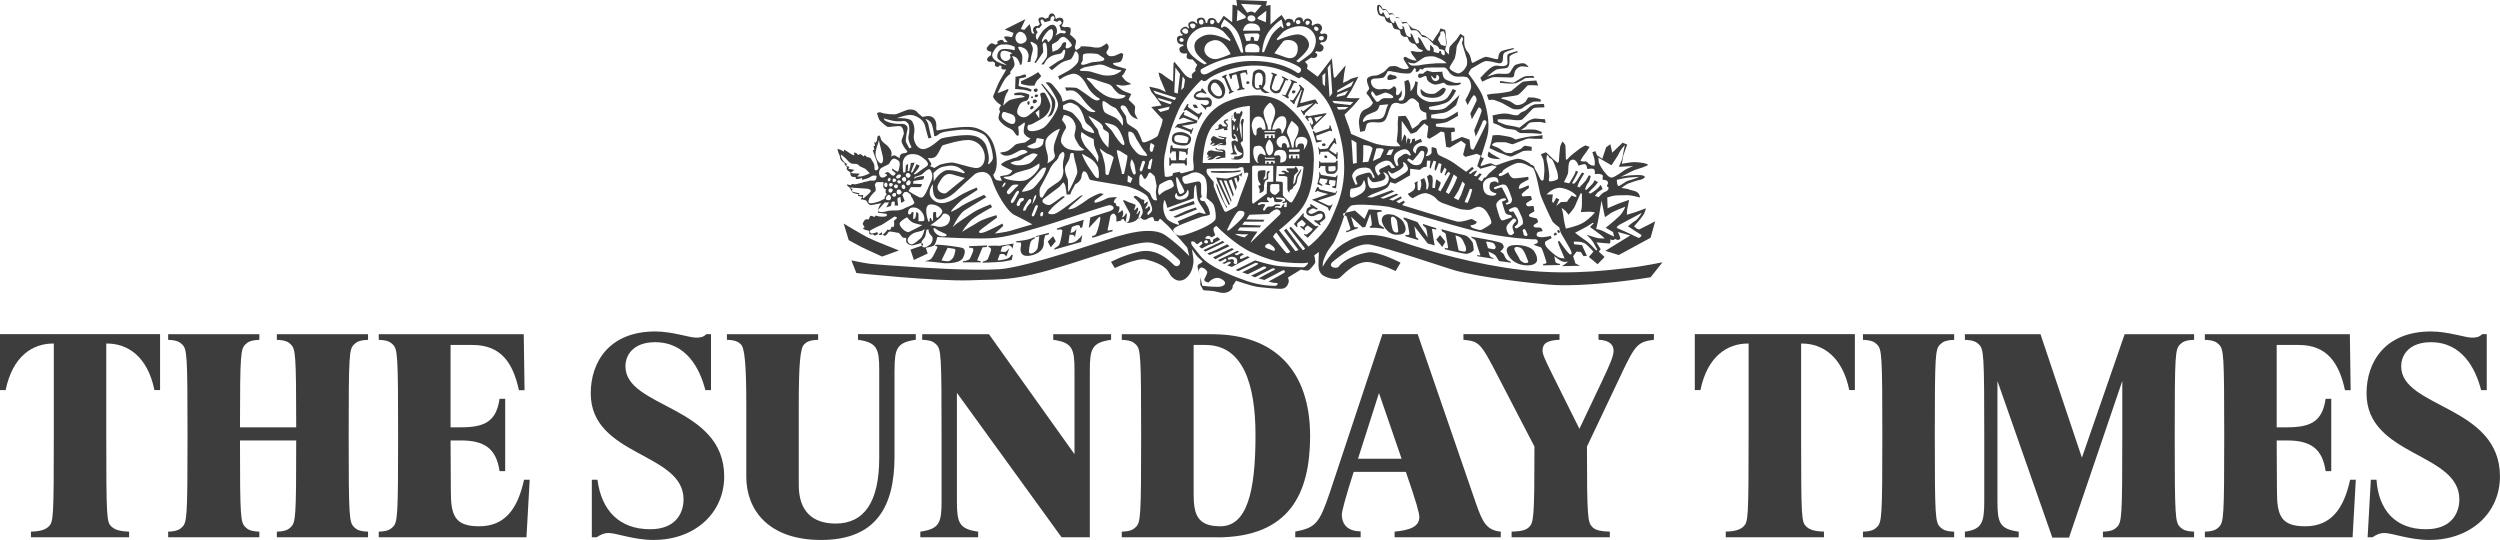 <?xml version="1.0" encoding="UTF-8"?><svg id="uuid-357e8bf2-e948-4f7a-abc4-62b8be6144e5" xmlns="http://www.w3.org/2000/svg" viewBox="0 0 651.89 140.8"><defs><style>.uuid-3da88892-06fb-4d16-b01e-1bb2971bccc0{fill:#3d3d3d;}</style></defs><g id="uuid-9d96b83e-cc2f-4444-866a-32a8026586ab"><path class="uuid-3da88892-06fb-4d16-b01e-1bb2971bccc0" d="M270.7,18.8s-1.5,1-2,1.2c-.3.2-2.5,1.2-2.5,1.2l.1.7s1.1.3,1.7.4c.7.1,1.8,0,1.8,0,0,0,.1-.7.7-1.4.7-.6,1-1.1,1-1.1l-.8-1Z"/><path class="uuid-3da88892-06fb-4d16-b01e-1bb2971bccc0" d="M274.3,29.9c.2-.3,1.5-2.8.5-4.3-1.1-1.5-3.1-3.8-3.1-3.8l-.2.2s.8,1,1.2,1.6c.4.6,1.7,2,1.6,3.7,0,1.6-.8,2.8-1.1,3.1-.3.3.9-.2,1.1-.5Z"/><path class="uuid-3da88892-06fb-4d16-b01e-1bb2971bccc0" d="M268.9,27.7c-.3.2-.5,1.2.3.7.8-.6-.1-.9-.3-.7Z"/><path class="uuid-3da88892-06fb-4d16-b01e-1bb2971bccc0" d="M268.3,26.4c-.4,0-.6.5-.2.9.4.3.5-.9.2-.9Z"/><path class="uuid-3da88892-06fb-4d16-b01e-1bb2971bccc0" d="M269.4,26.1c-.3.6.1,1.2.8.6s-.6-1-.8-.6Z"/><path class="uuid-3da88892-06fb-4d16-b01e-1bb2971bccc0" d="M269,23.4c0,.1-.7-.5-1.7-.6s-1.7-.4-1.7-.4l.2-1.9s.5-.2.9-.2c.3,0,.9-.3.9-.3l-.2-.6s-.5,0-1.1.3c-.5.2-1.5.3-1.5.3l-.1,3.2s1.5.1,2.2.2c.8.1,1.9.5,1.9.5l.2-.5Z"/><path class="uuid-3da88892-06fb-4d16-b01e-1bb2971bccc0" d="M270.1,24c.5,0,.7-1,.1-.9-1,0-.7.9-.1.9Z"/><path class="uuid-3da88892-06fb-4d16-b01e-1bb2971bccc0" d="M269.8,25c-.1.5.7.4.9,0,.1-.4-.8-.6-.9,0Z"/><path class="uuid-3da88892-06fb-4d16-b01e-1bb2971bccc0" d="M269.2,25.1c-.4,0-.5.5-.1.5.27,0,.36-.24.17-.43-.05,0-.11-.03-.07-.07Z"/><path class="uuid-3da88892-06fb-4d16-b01e-1bb2971bccc0" d="M269.2,25.1s.04.05.07.07c.09.01.18,0-.07-.07Z"/><path class="uuid-3da88892-06fb-4d16-b01e-1bb2971bccc0" d="M296.9,56.5c.1-.2.4-1.1.4-1.4,0-.4-.4.1-.5.4-.2.3-.5.3-.5.3,0,0,.4-.7.5-1.2.1-.4-.3-.6-.4-.4-.1.3-.4.5-.6.6-.2.1.1-.6.2-.8.1-.3.1-.6.1-.6,0,0-1.1-.5-1.6-.6-.6-.2-1.1-.6-1.5-.6s.1.5.2.8,1.5,2.6,1.5,2.9-.2,1.4-.4,1.8c-.21.21-.5.22-.67.21.23.12.54.24.87.19.6-.1,1.7-.4,2-.9.1-.17.25-.26.4-.32-.04-.11-.05-.27,0-.37Z"/><path class="uuid-3da88892-06fb-4d16-b01e-1bb2971bccc0" d="M240.26,63.37c-.02.16-.01.33.04.53.02.08.06.14.09.2,0,0,.01,0,.02,0,.53-.09.28-.72-.14-.73Z"/><path class="uuid-3da88892-06fb-4d16-b01e-1bb2971bccc0" d="M397.1,21.3c-.3.1-2.6,2.1-3,2.4-.4.3-3.7.7-4.3.7s-2.1.3-2.1.3l.5,1.4s.6-.1,1-.1,1.3.4,2.1.7c.8.3,2.6,1.5,3.2,1.7.6.2,2.1.2,2.6-.3s2.2-1.3,2.5-1.5c.3-.2,2.2-.1,2.2-.1l-.1-.6s-.9-.3-1.4-.4-1.8-.1-1.8-.1c0,0-.2.2-.5.8s-1.2,1.1-2.1,1.2c-.9.1-1.4-.6-2-.9-.6-.3-1.9-.7-2.2-.7-.3-.1-.4-.2.2-.4.5-.1,3.2-.4,3.8-.6.6-.2,2.3-2.2,2.6-2.5.4-.2,2.8,0,2.8,0l-.5-1.3s-1.3.1-1.7.1c-.4,0-1.4.2-1.8.2Z"/><path class="uuid-3da88892-06fb-4d16-b01e-1bb2971bccc0" d="M297.1,57c.06-.03.12-.11.2-.21-.11,0-.26.03-.4.08.04.1.11.17.2.12Z"/><path class="uuid-3da88892-06fb-4d16-b01e-1bb2971bccc0" d="M393.1,16.4c0,.9-1.3.9-2.1.8-.8-.2-1.3-.1-2,.3-.7.3-3,2.8-3,2.8l.5,1s2.3-1.2,3.1-1.2c.4,0,3.4.1,4.4.1.7,0,.8-.2.9-1.1.1-1,1.2-1.8,1.9-1.8s1.8.2,1.8.2c0,0-.6-.9-1.3-1-.7-.1-1.4.2-2.1.4-.7.3-1.2,1.9-1.7,2.2-.5.3-2,.1-2.8.1s-2.9.8-2.9.8c0,0,1.3-1.2,2.1-1.7s2.1-.3,3-.6c.9-.3.7-2.2.7-2.8s2.2-1.3,2.2-1.3l-.2-.3-2.2.7c-.6.3-.3,1.5-.3,2.4Z"/><path class="uuid-3da88892-06fb-4d16-b01e-1bb2971bccc0" d="M230,66.9l4.4-1.6s-6.4-2.5-8-3.3c-1.6-.8-6.4-3.7-6.4-3.7l1.3,4.3s2.3,1.3,3.3,1.8c2.7,1.3-.2-.1,5.4,2.5Z"/><path class="uuid-3da88892-06fb-4d16-b01e-1bb2971bccc0" d="M388.2,39.5s-.5,1-.1,1.4c.6.6,3.2.6,3.2.6,0,0-1.8-1.1-2.2-1.3-.4-.2-.9-.7-.9-.7Z"/><path class="uuid-3da88892-06fb-4d16-b01e-1bb2971bccc0" d="M399.1,27.7c-.3.2-1,.9-1.3,1.1-.2.2-1.3.4-1.6.9-.3.5-1.2.4-1.9.2-.7-.2-1.3-.3-2.1-.3s-2.7.4-3,.5l.2,2s1.5.5,1.9.8c.4.3.8.4,1.3.6.5.2,2.4.2,2.7.5.3.2.8.7,1.3.7s3.1,0,3.9.1,1.5.1,1.5.1v-.5s-1.4-.6-1.8-.6-1.9-.1-2.3,0c-.4.1-1.3.1-1.3.1,0,0,1.3-.8,1.5-1.1.2-.3.5-.8,1.2-.9.7-.1,1.8-.1,2.2-.1s1.5.3,1.5.3c0,0,0-.9-.3-1.1.1.2-1.8-.1-2.4-.1-.7,0-1.8.6-2.2.9-.4.3-1.9,1.5-1.9,1.5,0,0-.8-.2-1.1-.3-.3-.1-1.9-.3-2.3-.4-.4-.1-1.9-.7-2.1-.8-.2-.1-.3-.7,0-.7h1.8c.7,0,1.6.1,2.4.2s1.7.1,2.1-.2c.4-.3,2.6-2.8,2.9-2.9.3-.2,2.8-.2,2.8-.2,0,0,0-.9-.2-.9s-1.8.1-2.2.1-.89.4-1.19.5Z"/><path class="uuid-3da88892-06fb-4d16-b01e-1bb2971bccc0" d="M389.8,37.2c.5-.2,2.3-.1,2.7-.1s1.7.6,2,.5,3-1.2,3.6-1.4c.6-.2,1.5,0,2.2,0h1.9v-1c-.1.1-1.7.3-2.1.3s-1.5.1-1.9.2c-.4.1-2.1.4-2.6.6s-.6-.1-1.3-.4c-.6-.3-1.9-.4-2.8-.6-.8-.2-2.3,0-2.3,0,0,0-.2,1.2-.4,1.9-.2.7-.4,1.4-.4,1.4,0,0,.3.2.6.3s1.4.7,1.7.8c.4.1,1.6.6,2.1.8.5.1.9.4,1.3.3.4-.1,2.3-1,2.8-1.3s2.5-.2,2.5-.2v-1s-1.4-.3-1.7-.3-.8.5-1.1.8c-.4.3-1.8.6-2.1.9-.3.3-.6.2-1.3.2s-1.2-.4-1.7-.8c-.5-.4-1.3-.8-1.7-.9-.4-.2-.8-.2-.7-.5.1-.3.2-.2.7-.5Z"/><path class="uuid-3da88892-06fb-4d16-b01e-1bb2971bccc0" d="M394.8,21.5c-.4.2-3.6-.4-3.6-.4l-.1.5s2.1.2,2.7.2,1,0,1.4-.1,2-.9,2.3-1.2c.3-.3,2.6-.2,2.6-.2l-.3-.5s-1.5,0-2.1.1c-.6.1-2.5,1.4-2.9,1.6Z"/><path class="uuid-3da88892-06fb-4d16-b01e-1bb2971bccc0" d="M229.01,60.98s.07.02.11.02c-.01-.06-.02-.1-.02-.1,0,0-.03.03-.09.08Z"/><path class="uuid-3da88892-06fb-4d16-b01e-1bb2971bccc0" d="M230,60.5s-.4.4-.8.5c-.03,0-.06,0-.08,0,.03.12.11.29.38.29s.51-.15.62-.24c-.26-.09-.12-.56-.12-.56Z"/><path class="uuid-3da88892-06fb-4d16-b01e-1bb2971bccc0" d="M230.12,61.06s.04.04.08.04c.01,0,.03-.01.04-.01-.02-.05-.04-.09-.04-.09,0,0-.03.03-.08.06Z"/><path class="uuid-3da88892-06fb-4d16-b01e-1bb2971bccc0" d="M365.1,4.9s-.05-.05-.07-.07c.03.04.06.08.1.14-.01-.02-.02-.05-.03-.07Z"/><path class="uuid-3da88892-06fb-4d16-b01e-1bb2971bccc0" d="M293.5,57.9s.06,0,.13.01c-.05-.02-.08-.05-.12-.07,0,.03-.01.06-.01.06Z"/><path class="uuid-3da88892-06fb-4d16-b01e-1bb2971bccc0" d="M351.1,56.4c.1.4.8,2.3,1,3,.2.7-1.1.8-1.1.8l.1.4,3-1.1-.1-.3s-.8.3-1-.3c-.2-.6-.7-2.4-.7-2.4l3,2.8.7-.1,1.3-3.5s.4,2,.4,2.7c0,.8-.6.6-.6.6l.2.4h1.4c.5,0,2.3.3,2.3.3l-.2-.4s-.9-.4-1.2-.9c-.2-.6-.4-2.4-.5-2.8-.1-.4,1.2-.4,1.2-.4l-.09-.4-3.3-.2-1.1,2.5-2.5-2.2-2.45.57c-.12.25-.23.49-.32.71.21,0,.46.05.57.21Z"/><path class="uuid-3da88892-06fb-4d16-b01e-1bb2971bccc0" d="M375.7,25c1.1-.7,1.2-1.5,1.3-1.7.1-.2-.6-.5-.8-.4-.2.1-1.7,1.4-2.1,1.5-.4.1-1.5.2-2.3-.2-.8-.4-1.3-1-1.3-1-.1.2-.3,1.6,1,2s3.1.5,4.2-.2Z"/><path class="uuid-3da88892-06fb-4d16-b01e-1bb2971bccc0" d="M372.1,20.6c.1.6,1.1,1.2,1.8,1.4.7.2,2-.3,2.4-.4.4-.1.5.3.9.5.4.2.9.2,1.3.2s1.6,0,2-.2c.4-.2.9-.7-.2-.5-1,.2-2.2-.4-3.2-.8s-1-2.1-1-2.1c0,0-1.9.1-2.5.1-.6-.1-1.5-.4-1.5-.4,0,0-.3.2-.4.3-.1.1-.4.2-.5.4-.1.2-.6.1-1,.1s-.5.6-.4.9c0,0,.3.3.6.2.3-.1,1.1-.5,1.3-.5.3,0,.2.2.4.8ZM373.8,20.3c.2.3.7.1.7-.2.1-.3.1-.7.1-.7,0,0,.5.3.6.5.1.2.3.9-.6,1.2-.9.3-1.4-.8-1.4-1.4,0,0,.4.3.6.6Z"/><polygon class="uuid-3da88892-06fb-4d16-b01e-1bb2971bccc0" points="406 61.1 405.7 60.6 405.1 61 405.39 61.5 406 61.1"/><polygon class="uuid-3da88892-06fb-4d16-b01e-1bb2971bccc0" points="406.8 60.5 406.5 59.9 406 60.2 406.39 60.8 406.8 60.5"/><path class="uuid-3da88892-06fb-4d16-b01e-1bb2971bccc0" d="M363.7,19.7c-.2,0-.8-.1-1-.3,0-.1-.5.1-.7.3-.2.2-.3.6-.2,1,.1.3,1.2.1,1.5,0,.3-.1.9-.2.9-.4.1-.2-.3-.6-.5-.6Z"/><path class="uuid-3da88892-06fb-4d16-b01e-1bb2971bccc0" d="M345.8,41.2c.6-.1.2-.7-.2-.7-.4.1-.4.8.2.7Z"/><path class="uuid-3da88892-06fb-4d16-b01e-1bb2971bccc0" d="M347.89,48.5c-.2,0-.5.1-.5.1v.3l1,.2.4-3.4h-.2s-.2.5-.5.5c-.2,0-3.3-.5-3.6-.6-.2-.1-.3-.7-.3-.7h-.2v1.1c0,.2-.5,2-.5,2l1.3.5v-.3s-.7-.5-.8-.6c-.1-.2.3-1.1.3-1.1l1.9.3s-.1.4-.2.7c0,.3-.4.3-.4.3v.3l1.2.2v-.3s-.3-.1-.3-.3.2-.8.2-.8l1.6.2s-.1.4-.1.7-.1.7-.3.7Z"/><path class="uuid-3da88892-06fb-4d16-b01e-1bb2971bccc0" d="M348,42.4h-3.5c-.3,0-.3-.4-.3-.4h-.2l-.1,1.8h.3s0-.5.3-.5h1.1v1c0,.3.3,1,.7,1,.3,0,1,.1,1.5,0s1-.9,1-1.3v-2.1h-.3s-.2.5-.5.5ZM347.89,44.6c-.3.1-.5.1-.9.1s-.6-.1-.6-.3v-1l1.8-.1s.1.5.1.7-.1.5-.4.6Z"/><path class="uuid-3da88892-06fb-4d16-b01e-1bb2971bccc0" d="M320.6,64.2l-.6-.5-3,1.5c-.6.3-2.2.9-2.2.9l.6.4s1.5-.7,2-.8c.7-.3,3.2-1.5,3.2-1.5Z"/><path class="uuid-3da88892-06fb-4d16-b01e-1bb2971bccc0" d="M321.2,64.7s-2,.9-2.5,1.2c-.5.3-2.4,1.2-2.4,1.2l.6.5,4.9-2.6-.6-.3Z"/><path class="uuid-3da88892-06fb-4d16-b01e-1bb2971bccc0" d="M323.7,67.5c-.3.2-.5-.3-.3-.6.2-.2,1-.6,1-.6l-.7-.3s-.7.3-1,.5-1-.2-.6-.4c.4,0,1-.5,1-.5l-.5-.2s-1.8.9-2.4,1.2c-.6.3-2.6,1.2-2.6,1.2l.5.4s1-.4,1.3-.7c.3-.2.6.4.3.6-.3.2-1,.5-1,.5l.5.2s.7-.3,1.1-.5.8.1.6.3c-.2.2-.9.6-.9.6l1.2.4,4.7-2.5-.6-.3s-1.3.6-1.6.7ZM322.5,68.7c-.2.2-.4.3-.7,0-.4-.3.3-.6-.2-1s-1.2.3-1.4-.1c-.1-.3-.1-.4.4-.5.6-.3,1.3-.1,1.7.2s.4,1.2.2,1.4Z"/><path class="uuid-3da88892-06fb-4d16-b01e-1bb2971bccc0" d="M312.8,29.6c-.1.1-.4.1-.6,0-.2-.1-2.1-1.5-2.3-1.6-.1-.1-.2-.3-.1-.5.1-.1.2-.2.2-.2l-.4-.2-1,1.7.2.1s.4-.3.6-.2c.2.1,2.6,1.7,2.8,1.8.2.1.2.3.2.3l-.1.3.2.1,1-1.7-.3-.3s-.3.3-.4.4Z"/><path class="uuid-3da88892-06fb-4d16-b01e-1bb2971bccc0" d="M318.8,62.8c.1,0-1.5.8-1.8.9-.3.2-3.2,1.5-3.2,1.5l.5.4,5-2.4-.5-.4Z"/><path class="uuid-3da88892-06fb-4d16-b01e-1bb2971bccc0" d="M308.5,34.5c-.8-.2-2.6,0-2.8,1-.2.7-.4,1.8,1.2,2.2s3.2.5,3.6-1c.5-1.5-1.3-2-2-2.2ZM309.9,36.3c-.1.5-.3,1-.5,1s-1.4.1-2.4-.2c-1.1-.3-.8-1.1-.7-1.5.2-.6,2-.4,2.8-.1.7.3.9.3.8.8Z"/><path class="uuid-3da88892-06fb-4d16-b01e-1bb2971bccc0" d="M308.8,29.5l.1-.2-.3-.1s-.5.7-.7.9c-.2.3-.5,1-.5,1h.3s.7-.5,1-.4,2.7,1,2.7,1c0,0-1.4,0-1.9.2-.6.2-2.5.5-2.5.5-.2.2-.6.9-.6.9l.1.1s.2-.3.5-.2,3,1,3.2,1.2c.2.1.2.5.2.5l.2.1.6-1.6-.2-.1s-.1.5-.4.5-2.5-1-2.5-1c0,0,2.4-.3,2.9-.5.5-.1,1-.2,1-.2l.3-.6s-3.3-1.4-3.5-1.5c-.2,0-.1-.3,0-.5Z"/><polygon class="uuid-3da88892-06fb-4d16-b01e-1bb2971bccc0" points="311.9 27.3 311 27.3 311.4 28.1 312.4 28.2 311.9 27.3"/><path class="uuid-3da88892-06fb-4d16-b01e-1bb2971bccc0" d="M345.2,37.4c-.7,0-.6.7,0,.7s.6-.8,0-.7Z"/><path class="uuid-3da88892-06fb-4d16-b01e-1bb2971bccc0" d="M309.3,38.8c-.3,0-3-.2-3.3-.2s-.3-.7-.3-.7h-.4s-.2.9-.2,1.2v.9h.3s0-.5.2-.5h1l.1,2.3h-1.2c-.2,0-.3-.7-.3-.7h-.3v2.1h.3s.2-.6.5-.6h3c.2,0,.5.6.5.6h.2s.2-.7.1-1c-.1-.3,0-1,0-1h-.3s-.1.6-.5.6-1.3-.1-1.3-.1l.1-2.3s1.1.2,1.3.2.5.2.5.4v.4l.4-.2v-.9c0-.2.2-.7.2-.7h-.3s0,.2-.3.2Z"/><path class="uuid-3da88892-06fb-4d16-b01e-1bb2971bccc0" d="M346.1,38.7c-.2.1-1.5.2-1.8.2s-.4-.5-.4-.5h-.2s.2.7.2,1c0,.2.1.9.1.9h.2s.1-.4.1-.5c0-.2,0-.3.2-.2.2,0,1.8-.1,1.8-.1,0,0,1.7,1.3,1.9,1.4.2.1.2.6.2.6h.3s.1-.6.1-.9v-.9h-.3v.4c0,.1-.1.2-.4,0-.3-.2-1.5-1-1.5-1,0,0,1-1.6,1.2-1.8.2-.2.5.3.5.3h.2l-.3-1.5-.2-.1-.2.1s0,.4-.2.6c-.2.2-1,1.2-1.1,1.5-.1.2-.2.4-.4.5Z"/><path class="uuid-3da88892-06fb-4d16-b01e-1bb2971bccc0" d="M314.8,25.4c-.3,0-2.1.2-2.8-.2-.7-.4.9-1.1,1.2-1.1s1.3.4,1.3.4l.1-.2-1.1-1.3-.3.3v.3s-.5.1-1,.3c-.5.2-1,.9-.9,1.3.1.4.7.9,1.7.9s1.8-.1,2.1.2c.3.3.1,1-.6,1.1-.7.1-1.3-.4-1.3-.4l-.1.2,1.4,1.5v-.6s.5-.3,1-.3c.5-.1.6-1.2.4-1.7-.3-.5-.7-.7-1.1-.7Z"/><path class="uuid-3da88892-06fb-4d16-b01e-1bb2971bccc0" d="M319.5,40.6c.1-.2,0-.7,0-1,0-.2-.1-.4-.3-.5-.3-.2-1-.1-1.4-.1-.5,0-.6-.3-.5-.4h-.2s-.2-.2-.2.1c.1.3.7.6,1.5.6.7,0,.6.3.3.3s-.7,0-1.2-.1-.7,0-1.2-.2c-.6-.2-.8,0-1,0s-.2.1-.4.4c-.2.3-.3.5.1.8.4.3,0,.3-.2.4-.2.2,0,.2.3.2s.8-.4.8-.3c0,.2-1.2.8-1,.8s.2.2,1,0c.8-.2.8-.5,1-.6.2-.2.8-.4,1.2-.3.5.1-.1.2-.4.3-.3.2-1.1.5-.7.5.3,0,.9,0,1.1-.2.2-.1.9-.2,1.3-.2s0-.4.1-.5Z"/><path class="uuid-3da88892-06fb-4d16-b01e-1bb2971bccc0" d="M321.2,30c.02.08.05.15.07.21.14-.12.34-.13-.07-.21Z"/><path class="uuid-3da88892-06fb-4d16-b01e-1bb2971bccc0" d="M322.5,44.9c.7-.1,1-.2,1-.2v-.3s-1.3.1-1.8.2h-6l.2.4s2.3.1,2.9.1,3.1-.1,3.7-.2Z"/><path class="uuid-3da88892-06fb-4d16-b01e-1bb2971bccc0" d="M317.4,47.2c.1.3,3,6.3,3,6.3l.3-.3-2.8-6.2h.6l2.5,5.7.1-.5-2-5.1h.7l1.7,4.2.2-.6-1.3-3.6.8-.3,1,2.9.3-1-.7-2.2.6-.2.4,1.4.4-1-.2-.9h.5s.1.6.2.2c0-.3.3-1,.3-1,0,0-.4.2-.6.4-.2.2-2.7.9-3.2,1.1s-2.5-.2-2.9-.2,0,.4,0,.4c0,0,0,.2.1.5Z"/><path class="uuid-3da88892-06fb-4d16-b01e-1bb2971bccc0" d="M319.5,53.3c-.3-.4-2.2-5.5-2.2-5.5,0,0-.2.3-.1.6,0,.2.9,2.5,1.4,3.5.5.9,1.2,2.3,1.2,2.3l.2-.2s-.2-.3-.5-.7Z"/><path class="uuid-3da88892-06fb-4d16-b01e-1bb2971bccc0" d="M317.8,35.4c.1,0-.4-.1,0,.2.4.3,1,.4,1.3.4s.2.3-.2.3-.9-.1-1.4-.3c-.4-.3-.7-.4-1-.5-.3,0-.5.2-.6.5q-.2.3-.2.4c0,.2.3.4.3.6-.1.2-.5.5-.4.7.2.2.3-.1.5-.2.2-.1.3-.2.6-.1.3.1-.6.5-.7.6-.1.2,0,0,.5,0s.6-.2.8-.2c.2-.1.5-.3.8-.4.3-.1.8-.2.7,0-.2.2-1.3.3-1.2.5.1.1.4-.1.8-.1s.9.2,1.2,0c.3-.2,0-1.1,0-1.3s.1-.3.2-.5c.2-.2-.2-.2-.9-.3-.7-.1-.7-.2-1.1-.3Z"/><path class="uuid-3da88892-06fb-4d16-b01e-1bb2971bccc0" d="M317,33.9c.2.1.4,0,.8-.1s.5-.1.7-.2c.2-.1.6-.1.7-.1s-.2.3,0,.4.5,0,.8,0c.2,0,.1-.2,0-.4s0-.3.1-.4c.1,0,.1-.4,0-.7-.2-.3-.3-.2-.5-.6-.2-.4.5-.3.8-.5-.2.1-.1-.2-.3-.2s-1,.2-1,.6c0,.3.4.7.6.8.2.2.2.4.2.4,0,0-.5.2-1,0-.4-.2-.2-.4-.6-.5-.4-.1-.6.3-.6.3,0,0,.1.3.1.4s-.1.2-.2.4-.3.2-.6.2-.2.2,0,.2Z"/><path class="uuid-3da88892-06fb-4d16-b01e-1bb2971bccc0" d="M321.27,30.21s-.06.05-.07.09c-.09.18-.02.21.07.43,0-.01.02-.02.03-.03.08-.15.04-.3-.02-.49Z"/><path class="uuid-3da88892-06fb-4d16-b01e-1bb2971bccc0" d="M322,39.3c-.2-.5-.2-1.2-.1-1.5s.3.3.6,1.1c.3.7,1,.9,1.3,1s0,.4-.3.6c-.3.2-1,.3-1.5.3s-.1.2-.1.4-.8.1-.9.2c-.1.1.3.1,1,.2.8.1,1.3,0,1.9-.4s.3-2.2.2-2.5c-.1-.3-.6-1.1-.6-1.4s.6-.4.6-.6v-4c0-.4.1-.8.2-1.1.1-.3,0-.7-.3-.6-.2,0-.2.2-.4.6-.2.4,0,.7.1,1,.1.3.1,3,.1,3.5s-.3-1.2-.4-1.7c-.1-.5-.2-1.2-.2-1.7,0-.4.2-1.6.3-2,.2-.3.5-1,.5-1.3s-.2-.5-.2-.5c0,0-.2.1-.3.3-.2.2-.2.4-.2.4h-.9l-.2-.5s-.1.1-.3.2c-.2.1-.2.3-.2.7s.1.3.1.6.3.4.5.5-.2.4-.3.7c-.2.2-.2-.1-.3-.3-.19-.19-.37-.12-.56-.27-.02.05-.04.1-.04.17,0,.3.1,3.7.1,4.1s.3.8.7.8c.3,0,.4-.3.3-.6-.1-.3-.5-.3-.5-.5s.1-.3.3-.2c.2.1.8,1.3.8,1.7s-.3.2-.6,0c-.3-.2-.7,0-1,.2s.3,2.4.3,2.7c0,.4-.5.3-.6.5-.2.2.8.2,1.4.2.6-.1-.1-.5-.3-1ZM321.8,33.8c-.3.1-.3,0-.3-.4s.3-1,.3-1c0,.4.4,1.3,0,1.4ZM322.7,34.1c-.2.2-.2,0-.2-.3.1-.3.3-.8.3-.8,0,.3.1.9-.1,1.1Z"/><path class="uuid-3da88892-06fb-4d16-b01e-1bb2971bccc0" d="M321.3,30.8s-.02-.04-.03-.07c-.11.16-.36.19-.17.47.02.01.03.02.04.03.08-.15.23-.2.16-.43Z"/><path class="uuid-3da88892-06fb-4d16-b01e-1bb2971bccc0" d="M391,68.1c.3,0,3,.4,3,.4l-.1-.3s-.4-.1-.9-.4c-.5-.4-.7-1.2-.9-1.5-.2-.4-.9-.7-.9-.7,0,0,1.1-1,.9-1.3-.1-.3-.1-.9-1.4-1.2-1.3-.4-7.2-1.4-7.2-1.4l.4.4s.7.3.9.7c.1.4,1,3.2,1.2,3.6.1.4-.8.1-.8.1v.3l4.3.7-.1-.2s-.8-.3-.9-.5c-.1-.2-.4-1.2-.4-1.2,0,0,1,.4,1.6.8.6.4,1,1.7,1.3,1.7ZM388,64.7l-.5-1.7s.7,0,1.3.2c.7.1.9.4,1.1.9.3.5-.1.9-.4.9s-1.5-.3-1.5-.3Z"/><path class="uuid-3da88892-06fb-4d16-b01e-1bb2971bccc0" d="M275,64.7l-.1.4,7-2,.3-1.8s-1.1,1.4-2,1.8c-.9.4-1.6.3-1.6.3l.3-2.2s.8,0,1,.1c.3.1.4.6.4.6l.4-2.2s-.2.3-.6.7c-.4.3-1,.3-1,.3l.4-1.5s1-.5,1.6-.5c.7,0,.5.7.5.7l.6-.1.4-2s-2.2.7-3.5,1.1c-1.3.4-3.5,1.2-3.5,1.2v.3h.3s1.1-.3,1.1.3-.5,3.1-.8,3.6c-.3.5-1.2.9-1.2.9Z"/><polygon class="uuid-3da88892-06fb-4d16-b01e-1bb2971bccc0" points="273.2 63 274 64.5 275.3 62.9 274.6 61.6 273.2 63"/><path class="uuid-3da88892-06fb-4d16-b01e-1bb2971bccc0" d="M269.8,62.2v-.4s-.5.3-1.6.6c-1,.3-3.2.5-3.2.5v.3h1c.3,0,.3.4.2,1.1-.2.7-.4,3.2,3.1,2.2s2.8-3.5,2.9-3.8c.1-.3.3-1.3.3-1.3l1-.3v-.4l-3.4.9v.2s.9-.3.9-.1c0,.3-.3,1.8-.4,2.8-.2,1.3-2.4,2.3-2.3,1,.1-1.3.4-2.6.7-2.8.3-.3.8-.5.8-.5Z"/><path class="uuid-3da88892-06fb-4d16-b01e-1bb2971bccc0" d="M242.9,67.4c-.4.5-1.8.7-1.8.7,0,0,3.6.3,4.1.4.8.2,4.8.4,5.8-1.1.7-1.2.8-2.3.1-2.7-.7-.3-5.6-.9-6.6-.9s-.6.3-.6.3c0,0,.7.1.5.5-.2.4-1,2.2-1.5,2.8ZM247.1,64.6s1.3.2,1.8.3,0,1.2-.1,1.7c-.1.5-.7,1.3-1.4,1.5-.7.1-1.9-.2-1.9-.2l1.6-3.3Z"/><path class="uuid-3da88892-06fb-4d16-b01e-1bb2971bccc0" d="M257.6,67.5c-.2.5-1.3.7-1.3.7l-.1.3s4.1-.1,5.5-.3c1.5-.3,2.1-.4,2.1-.4l.3-1.3-.3-.1s-.3.5-.7.8c-.8.6-3,.7-3,.7l.6-1.6s.7-.2,1.1,0,.6.6.6.6l.8-2.2s-.8,1-1.1,1-1.2-.1-1.2-.1l.4-1.2s1.2-.6,1.9-.4.8.9.8.9l.3-1.4s-3,.5-3.7.6c-.7-.1-2.8,0-2.8,0l-.1.3s.9.1.7.9c-.2.8-.6,1.6-.8,2.2Z"/><path class="uuid-3da88892-06fb-4d16-b01e-1bb2971bccc0" d="M252.4,67.8c-.7.3-1.2.3-1.2.3l-.2.3h4.7v-.3l-.9-.2,1.4-3.4,1.1-.1.1-.4-4.7.2v.4s1.1-.1,1.1.4-.1.6-.5,1.6c-.3.6-.3,1-.9,1.2Z"/><path class="uuid-3da88892-06fb-4d16-b01e-1bb2971bccc0" d="M400.8,67.6c-.1-.5.1-.7-.7-2-.8-1.3-3.2-1.7-4.5-1.7-2.8-.1-2.9,1.1-2.6,2,.8,2.2,3,3.3,5.3,3.3,2.2,0,2.6-1.1,2.5-1.6ZM396.2,67.5c-.2-.6-1.2-1.9-1.3-2.5-.2-.6.8-.7.8-.6.6.1,1.1.2,1.5.9.5.7.8,1.7,1.1,2.4.3.7.4.8-.6.9-.3,0-1.3-.5-1.5-1.1Z"/><path class="uuid-3da88892-06fb-4d16-b01e-1bb2971bccc0" d="M382.39,66.2c.9-.1,1.9-.7,1.9-1.1s-.2-1.7-.3-1.9c-.1-.1-1-1.7-2.2-1.9-1.1-.2-4.9-1.2-5.8-1.5-.1,0-.2-.1-.2-.1l.3.7s.9.3.9.7c.1.4.5,2.9.6,3.4.1.5-.9.1-.9.1l.1.4s4.8,1.2,5.6,1.2ZM380.8,61.9c.6.4,1,1.5,1.2,2,.3.4.5,1.7-.1,1.7s-1.5-.3-1.5-.3l-.1-.2-.7-3.3-.1-.4s.7.1,1.3.5Z"/><path class="uuid-3da88892-06fb-4d16-b01e-1bb2971bccc0" d="M374.5,59.9v-.4l-3.5-1.1.1.4s.7.6.8.8c.1.2.4,2.3.4,2.3l-2.7-4-3.2-1.1-.4-.1v.4s.9.6,1,1.1c.1.5.4,1.8.5,2.6.1.8-1,.4-1,.4v.4l3.3,1v-.4s-.6-.2-.6-.6-.4-2.6-.4-2.6l3.5,4.5,1.8.5s-.7-3.9-.7-4.2,1.1.1,1.1.1Z"/><path class="uuid-3da88892-06fb-4d16-b01e-1bb2971bccc0" d="M425,69.8c-2.2.2-14.6,2.2-28.1.6-12-1.4-24.1-4.8-31.8-7.5-7.7-2.7-10.8-1.7-14.4.4-3.8,2.2-5.8,6.3-5.8,6.3,0,0,0-1.3.2-1.7.1-.4.5-1.2.8-1.9.3-.7,1.7-2.3,2.1-3.2.5-1,2.1-5,2.3-5.9.05-.19.13-.44.23-.71-.18,0-.33.01-.33.01l.1-.6.55-.13c.34-.68.8-1.38,1.35-1.77,1-.7,8.1-.1,9.8.2,1.7.3,15.3,4.5,22.5,6.3s15.4,2.3,15.8,2.2c.4-.1.9.5.6.9s-.8.3-.8.3v.3s1.4.5,1.7.6c.3.1,1.2,3,1.4,3.7.3.7-.8.6-.8.6v.4l4.4-.1-.1-.3s-1-.1-1.1-.5c-.1-.3-.3-1.5-.3-1.5,0,0,1,.8,1.7,1.2.8.5,1.9.2,1.9.2l-.7.6-.9.6,4.7-.1-1.2-.6-.6-1.9.9-1.2,1.1.1.7,1.1.9-.1-1.3-2.8-2-.2s-.3-.7,0-.7,1.2,0,1.7.1,1.2.4,1.4.6c.3.2,1.9,1.9,1.9,1.9l-1.2,1.4,2.3,1.9,1.8-1.9-1.5-1.4.5-.6-1.1-1.8s3.1.3,3.4.3.2-1.1.2-1.1c0,0,.4.2.7.2s.5-.3.5-.3l.8.3s.6-.2.6-.4c.1-.2-.6-1.7-.6-1.7l3.2.9-6.5,4,3.5,1.1,8.3-4.5,1.2-4.3s-3.6,1.9-4.1,2.1c-.6.1-1.4-.8-1.4-.8,0,0,1.9-2.1,2.3-2.8.5-.6.8-1.9.8-1.9,0,0-2.6,1-3,1.1-.4.1-2,.6-2,.6,0,0,.1-1.1.1-1.4.1-.3.5-2.5.5-2.5,0,0-.7.3-1.7.6s-3.9,1.6-3.9,1.6l-.1-2.8s1.2-.4,1.9-.5c.7-.1,2.3-.1,3.4-.1,1.2,0,3.2.6,3.2.6,0,0,.1-.3-.3-1-.5-.7-1.6-.8-2.2-1-.6-.3-2.3-.5-2.3-.5,0,0,1.3-1,1.9-1.2.6-.2,2.2-.8,2.9-.9.71-.1,1.91-.8.91-1.1s-1.9-.1-3-.1c-1,0-2.9.4-2.9.4,0,0,1.9-.9,2.8-1.4.9-.5,2.7-.9,3.3-1.2.6-.3,1.5-.4.6-.8-.9-.3-2.8-.5-3.8-.4s-2.6.4-2.6.4c0,0,.3-1.8.4-2.2.1-.4,1-2.8,1-2.8l-1.2-.5-2.7,2.6-.5-2.2-1.1.8-1,3s-.9-.6-1.2-.8c-.3-.2-.6-1.2-.6-1.2l-.8.3s.6,1.7.6,2.1c.1.5,0,1.4,0,1.4l-.9-.1-.3-.2c-.3-.2-.5-.3-.7-.6s-.7-.2-1.1-.2-.7-.2-.7-.2c0,0,.6-1.1,1.1-1.7s1.3-1.9,1.3-1.9l-1.1-.4s-1,.5-1.4.8c-.4.3-2.8,2.1-3,2.5-.3.4-.7.6-.7.3s-.1-2.6-.1-3.3-.8-1.3-.8-1.3c0,0-.5.9-.6,1.4-.1.6-.3,3.2-.3,3.5s-.2.8-.4.6c-.2-.2-.7-.5-1.4-1.2-.7-.7-1.6-1.5-1.6-1.5l-1.3.5s.1.4.5,1.1c.3.7.4,2.5.4,3.2s-.2,2.3-.2,2.3c0,.2-.5.5-.8,0-.3-.5-.8-1.6-.9-1.8-.2-.3-.5-.9-.6-1-.1-.2,0-.5-.4-.8-.3-.3-.6-.2-.6-.2l-.1-.2c-.1-.2-2.1-1.5-3.5-1.4-.8.1-3,.8-3.5,1s-2,.8-2.2.7c-.2-.1-.9-.5-1.2-.5-.3-.1-1.8.5-2.2.6-.4.2-.5-.1-.4-.3s.8-1.6.8-1.6c0,0-.2-.2-.5-.2-.2-.1-.2-.4-.2-.4,0,0,.1,0,1.5-4.7,1.4-4.7-1.1-11-1.3-11.4-.9-2-3.5-5.4-3.5-5.4,0,0,.1-.3.2-.5.2-.2.4-.8.7-.9.3-.1,2.4-1.5,3.3-1.8.9-.3,2.7.3,3.7.5.9.1,1.1-.6,1.1-1.5s.2-1.2.6-1.4c.3-.2,2.2-.8,2.2-.8v-.3s-2.4.5-3.1.8c-.7.3-.9,1.2-.9,1.6s-.1.7-1.1.4-1.9-.5-2.2-.5-2.9,1.3-3.2,1.5c-.3.2-.5,0-.6-.7s-.5-1.7-1-2.2-.8-1.6-.8-2.1v-1.8l-1-.7s-.9,1.3-1.1,1.6c-.3.3-1.3,1.3-1.6,1.7-.3.4-.3,2.1-.3,2.1,0,0-.7-.6-.9-1-.2-.4.3-1.4.3-2s-.2-1.6-.2-2.2c0-.5-.2-1.2-.2-1.2l-1.2-.4s-.1.3-.3.8c-.3.4-.8,1.2-1.1,1.6-.3.4-.6,1-.6,1,0,0-1.4-1.1-1.9-1.4-.5-.3-1-.3-1-.3,0,0-.4-.9-.9-1.2-.4-.3-1.5-.5-1.5-.5,0,0-1-.9-1.3-1.4-.3-.5-1.4-.2-1.4-.2-.26-.47-.39-.69-.47-.83.14.36.57,1.23.57,1.23,0,0,.8-.4,1.3-.1.3.2.9,1.8.9,1.8,0,0,1.3-.1,1.6.1.4.3,1.2,1.5,1.4,1.6.2,0,1.1.2,1.4.4.3.3,1.2,1.2,1.3,1.3.1.1.2.3.2.3,0,0,.4.1.8.3.5.2.7.9.7.9,0,0,1.1.1,1.3.4.2.3.3,1.6-.4,1.1-.7-.4-.2-1.1-.7-1-.5,0,0,.6-.5.5-.4,0-1.2-.3-1.2-.3,0,0,.2-.9-.2-1.2-.4-.4-.7-.8-.7-.5v1.3c0,.2-.7.2-1-.3-.4-.5-1.2-2.2-1.5-2.6s-.6-.6-.6-.5c-.1.1.2,1,.2,1.3s-.6.5-.8.2c-.2-.3-.8-1.9-1-2.2-.2-.3-.4-.3-.4-.2s.1.9.1.9c0,0-1-.1-1.2-.6-.2-.4-.4-1-.5-1.5,0-.5-.4-.9-.5-.8-.1.1.1.5.1.6s-.5.4-.9.1c-.4-.3-.7-1.1-.9-1.6-.2-.4-.4-.5-.4-.5v.4c.1.2-.4.5-.9-.3-.5-.7-.3-1.1-.3-1.1,0,0-.4.3-.5.4-.1,0-.4,0-.7-.6-.3-.6-.5-1.1-.6-1.1,0,0-.1.3-.2.4,0,.1-.4.3-.6-.1-.2-.4-.3-1.3-.2-1.4,0-.2,0-.7.3-.2s.8.9.8.9c0,0,.5-.3.8,0,.3.3.8,1.2.8,1.2,0,0,.7-.4,1.1-.1.3.3.6.9.6.9,0,0,.74-.08,1.02.13-.04-.04-.08-.08-.13-.13-.3-.3-1-.2-1-.2,0,0-.2-.3-.4-.7-.4-.6-1.3-.3-1.3-.3,0,0-.3-.5-.6-.9-.3-.3-.8-.3-1.1-.3,0,0-.3-.8-.6-.9-.3-.2-.7-.3-.8.3-.1.7.1,1.4.3,1.9.2.5,1.1.7,1.4.7s.3.3.5.9c.3.6,1,.8,1.4.8.3,0,.3.4.6,1.1.31.7.91.4,1.51.7.6.3.1.7.6,1.3s.9.5,1.4.5c.4,0,.3.7.8,1.2.4.5.9.6,1.1.6.3,0,.6.5,1,1,.3.5,1.4.7,1.4.7l-.4.4s-1.3.1-1.9-.1c-.6-.2-1,0-1,0,0,0,.3.5.5.9.3.3,1.1,1.5,1.1,1.5l-.8-.1c-.8-.1-2.1-.9-2.1-.9,0,0-.7.1-.5.6.2.5,1.1,1.8,1.3,2.1.2.3-.4.6-1.2.5-.8-.1-1.4-.5-1.9-.7s-1.3,0-1.7,0-1.3,1.3-1.7,1.5c-.4.2-1,.6-1.6.8-.6.2-1.1-.1-2.3.5-1.2.6.3,2.7.1,3.1-.2.4-1,1-.5,1.4s1.5,2.2,1.5,2.2c0,0-.31,1-1.81,1.6-1.6.6-1.6,2-1.8,2.8-.2.9.3,3.2.3,3.2l1.2-.3s.3-.9.4-1.4c.1-.5.4-1,2.6-.8,2.2.2,2.4-.7,2.8-1.6.3-.9.9-2.9,1.4-3.2.4-.3,1-.4,1.6-.2.6.3,1.7.2,2.3-.5.6-.7,1.1-.9,1.6-.7.5.2,1.4,1.2,1.4,1.2,0,0,0,.8.3,1.5.3.7,1.6,1,1.6,1l.1,1.7-1,.2s-.8.5-.9.9c-.2.4-1.8,1.4-1.8,1.4,0,0-.5-.9-.7-1.6-.2-.6-1.1-1.8-1.1-1.8l-1.9.1s-.2,2.1-.1,2.8c.1.7-.3,3.8-.3,3.8l1,1.2s-2.4.3-6-.5c-1.8-.4-6.9-2.7-6.9-2.7,0,0-.5-1.8-.7-2.2-.2-.4-1-2.8-1-2.8,0,0,1.7-1.7,2.1-2.1.4-.4,1.9-2.2,1.9-2.2h-2.1c-.3,0-1.4-.1-1.4-.1,0,0,.9-1.3,1.3-2,.4-.7,1.8-3.5,1.8-3.5,0,0-1.8.4-2.2.7-.3.3-1.8.9-1.8.9,0,0,.3-2,.3-2.4.1-.4.4-2.2.4-2.2,0,0-1.8,2.1-2.2,2.6-.3.5-.8.9-.9.5-.1-.3-.5-4.9-.5-4.9l-3.7,4.8-2.8-2.1s.3-.8.1-1.1c-.3-.3-.6-.7-.6-.7l1.6-1.1s1,.4,1.5-.3c.4-.7-.5-1-.5-1l.4-.4s1.4.7,1.8-.6c.3-.8-.9-1.3-.9-1.3l.3-.4s1.6.3,1.6-1.6c0-1.1-1.6-.5-1.6-.5l-.31-.5s1.2-1,.1-2c-.8-.7-2.1.3-2.1.3l-.2-.3c.1-.2.4-1.1-.6-1.5-1.1-.4-1.6.9-1.6.9,0-.2.1-1.3-1-1.3-1.2.1-1.2,1.3-1.2,1.3h-.3s.1-.8-1-.9c-1-.1-1,.5-1,.5l-.3-.3-.8-1.2s-.5.4-.9.7c-.3.3-2,1.8-2,1.8V1.3l-1.2.2.3-1.2-8-.3.2,1.5-1.2-.3-.1,4.6-2.2-1.7-1.3,2-.5-.3s-.1-1.2-1.6-1.1c-.9.1-.9,1.3-.9,1.3h-.4s0-1.6-1.4-1.4c-1.5.2-.7,1.5-.7,1.5h-.3s-.7-.9-1.6-.4c-1,.4-.3,1.6-.3,1.6l-.3.1s-.4-1-1.6,0c-1.1.9.3,1.7.3,1.7l-.3.2s-1.3-.2-1.3.9c0,1.6,1.6,1.4,1.6,1.4l.1.4s-1.4.1-1,1.2c.3,1.1,2,.7,2,.7,0,0-.3.7-.1,1.2.3.5,1.5.4,1.5.4l1.2,1.4s-.2.3-.4.8c-.3.5,0,.8,0,.8,0,0-1.3.7-1,1.4.3.7-.4.6-1.2.1-.8-.5-1.8-2.1-2.2-2.5-.3-.4-1.2-1.4-1.2-1.4,0,0-.2.3-.2.8,0,.4-.1,4.4-.1,4.4,0,0-2.2-1.4-2.6-1.8-.4-.4-1.2-.6-1.2-.6,0,0,.3,1.6.7,2.2.3.7,1.2,2.9,1.2,2.9,0,0-1.4-.7-1.7-.8-.3-.1-2.6-.6-2.6-.6,0,0,.3,1.2.9,1.8.6.6,2.3,3.1,2.3,3.1l-2.7.4,3,3.3s-.3,1.5-.4,1.7c-.2.3-.7,2.1-.9,2.5-.2.4-2.7,1.6-3.4,1.7-.7.1-.7-.3-.9-.9-.3-.6-.7-1.8-1.2-2.3s-2.1-1.3-2.4-1.7c-.3-.4-.3-1.6-.4-1.9-.2-.3-.7-1.1-1.2-1.8-.5-.7.1-1.3.8-.9.7.3.8,1.1,1.5,2.2.7,1,2,1.3,2,1.3,0,0-.3-.6-.7-1.3-.3-.7.2-1.7-.1-2.2-.3-.4-1.6-1.6-1.6-1.6l.7-1.5s-1-.4-1.6-.6c-.6-.2-1.2-.7-1.7-1.1s-.9-.7-.4-.7.9.3,1.9.2,1.8-.4,1.8-.4c0,0-.5-.3-1.1-.6-.6-.3-1.4-1.5-1.4-1.5,0,0,.5-.3.7-.8.2-.4.5-1,.5-1,0,0-.5-.2-1-.3-.5-.2-1.6-.4-2.2-.8-.5-.3-.1-.5-.1-.5,0,0,.6,0,1.5-.2.9-.2,1-2.1,1-2.1l-.5-.3s-.9.4-1.6.7c-.8.3-1.6.1-1.6.1,0,0-.7-.5-.7-.9,0-.3.6-.8.6-1.4s-.5-1-.5-1c0,0-.8.6-1.4.9-.6.3-1,.2-1.6.2s-.5-.2-2.5-.3-1,.1-1.5.4c-.4.3-1,.6-1,.6,0,0-.3-.4-.3-.9.1-.4.3-.9.3-1.5,0-.5-1.6-1.7-1.6-1.7,0,0,.3-.8.2-1.5-.2-.7-1.7-.4-1.7-.4l-.7-.3s.9-1.2.3-1.9c-.7-.7-1.8.1-1.8.1,0,0-.1-1.4-.9-1.5-.9-.1-1,1.1-1,1.1l-.9.3s-.3-.6-1.3-.3c-.9.3,0,1.7,0,1.7l-.6.5s-.7-.2-1.1.5.3,1.5.3,1.5l-.7-.1s-.3-.9-.3-1.4c-.1-.4-.3-1-.3-1l-.3.3c-.3.3-1.1,1.2-1.1,1.2l-.9-.2,1.2-2.6-5.4,2.7,2.3.9-.4,1.1s-1.8-.4-2-.1c-.2.3.9,1.4.9,1.4h-1s-.1-.9-1.1-.5c-1,.3-.5.9-.5.9l-.7.3s-.2-.3-.5-.3-.4-.5-1.4.7.9,1.4.9,1.4l-.1.9s-1.4.8-.9,1.4c.4.6,1.3.2,1.3.2l.7.4s-.3.9.4,1c.7.2.8-.4.8-.4l.5.3s-.3.7.3.8c.5.1.9,0,.9,0,0,0-.9,1.7-1.6,2.8-.6,1-1.5,3.5-1.7,3.9-.3.4,0,.8.4,1.3s1,1,1.4,1.2c.4.2-.2.4-.3,1-.1.5.2.8.2.8,0,0-.5,1.1-.4,1.8.1.7,1.5,1.9,2.1,2.2s1.1.5,1.6.9c.4.3.9,1.6,1.4,1.4.4-.2,0-2.3,0-2.3,0,0,1.2-.8,1.4-1,.2-.3.5-.1.3.5s-.3,1.6-.2,2.1c.2.5,1.1,1.3,1.6,1.3s-.9.9-1.2,1.1c-.3.2-2.1.2-2.7.7-.8.7-1.6,1.6-2.7,1.8-1.1.2-1.2.2-1.2.2,0,0,.1.3.7.6.6.3,1.7.3,2.8-.3,1.1-.5,1.6-1,2.4-1,.9,0,1.5.5,1.1.7-.3.2-1.5.6-1.7.7-.3.1-1,.6-1.2.6-.3,0-2.1.7-2.6.9-.5.3-1.4.7-1.2,1,.2.3,2.9,1.5,2.9,1.5,0,0-.3.7-1,1-.6.3-2.3.3-2.2.6.1.3.5,1,.5,1,0,0-.6.1-1.3-.1-.7-.2-1-1.4-1-1.4,0,0,1.5-1.3.7-5.7-.9-4.7-3.1-5.8-5.1-6.5-2.7-.9-9.2.5-10.1.6-.9.1.5-2.2-1.4-3.5-.8-.5-2.5,0-2.5,0,0,0-.8-.6-1.1-.9s-.8-1.3-2.7-1c-.5.1-2.3.9-2.9,1.1-.5.3-3.4,0-4-.3-.6-.3-1.2.1-1.2.1,0,0,.4,1.6.8,2,.3.3,1.6,1.5,2,1.6.3.1,2.4-.3,3.2-.2s1,1.6,1,1.9-.5,1.3-.6,1.9c-.1.6.9,2.1,1.3,2.5.4.4.2.7-.9.8-1,.1-.9,1.3-.9,1.3,0,0-.5-.4-1.1-.7s-1.1.3-1.1.3l.1-.8c.1-.8-.8-1.8-1.1-2.1-.3-.3-1.6-1.1-1.7-1.8-.2-.7-.3-1-.7-.8-.3.3-.3,1.2-.3,1.2l-.3.6-.4-.2.2,1.1-.4-.1.2,1.1h-.4s.1.5.3,1c.2.5.3.9.6,1.6.3.6.3,1.4.5,1.7s.1.9-.5,1-.4-.6-.5-1.3-.8-1.4-.8-1.6c0-.3-.7-.5-.9-.5-.3,0-.8-.6-.8-.6,0,0-.2.6-.4.3-.3-.3-.9-.6-.9-.6,0,0-.2.6-.6.1-.4-.5-.9-.4-.9-.4l.1.7s-.3,0-.8-.3c-.4-.3-1.9-1.2-1.9-1.2,0,0,.1.8-.3.4-.4-.3-1.4-.6-1.4-.6,0,0,.1.9.5,1.6.4.8,0,.7.4,1.3.4.6,1,.8,1,.8l-.1.3.7.8s-.3.4.1.8c.4.3.8.6.8.6,0,0-.2.9.5,1.1.7.2.9,0,.9,0,0,0-.3.6.3.6.5,0,1.3-.3,1.3-.3v.5s.3-.1.8-.2,1.2-.4,1.6-.7c.4-.3.8-.2,1.2-.2s.1.8,0,1c-.1.3-.6.3-.6.3h-.9c-.3,0-.8.3-1.3.3-.5.1-.6.2-1,.3-.4.1-1,.2-1.2.3-.3.1-.5.1-1,0s-.4.3-.4.3c0,0-.8-.1-1-.2-.3-.1,0,.5.3.6s.6.8.6.8c0,0,.3.7.6.8s.9.3,1.2.3,0,.5,0,.5c0,0,.8.1,1.1.2s-.7.7-.2.7,1.3.3,1.3.3l.3.5c.3.5.6.8,1.5.6.9-.2,2.1-.4,2.1-.4l-.4.6c-.4.6-.6,1.9-.3,1.9s1.6.2,1.6.2c0,0,.6,0,.6.3,0,.5-.6.5-1.4.5s-1.5-.3-1.5-.3l-.4.4s-.6-.4-1-.3c-.3.2-.3.9-.5.9-.3,0-.8-.1-1,.2-.3.3-.5.9-.5.9,0,0,0,.3.2.5.2.3.3.5.3.5,0,0-.4,0-.4.3s1.6.6,1.6.6v.7c0,.4,1,.2,1,.2,0,0,.1.3.5.3.3,0,.65-.28.81-.42-.21-.1-.21-.48-.21-.48,0,0-.7.3-1.4.4-.6,0-.5-.5-.5-.8,0,0,2.2-1.2,2.9-1.4.6-.3,3.1-2,3.4-2.2.3-.1.8.2.7.4-.2.2-.8.7-.8.7,0,0,.2.9,0,1.4-.2.5-.6,0-.6,0,0,0,0,.4-.3.8-.3.4-.7,0-.7,0,0,0-.84,1.21-1.26,1.29.1.19.38.61.86.21.5-.5.5-.9.9-.9.4-.1,1.8.3,2.2.3.3,0,.6.5,1,1,.3.5,1.1.3,1.1.3v.9c0,.6,1.1,1.1,1.5,1.1.3,0,1.8-.4,2.3-.6.06-.02.11-.03.17-.03.08-.81.87-1.2,1.04-1.87.2-.8.3-1.6.3-1.6l.5-.1s0,1,.7,1.6c.7.5.4,1.8-.3,2.4-.65.47-1.72,1.17-2.11.3-.53.11-2.98,1-2.98,1l.9,2.7,3.6-1.7-.5-1.5s1.4-.2,2-.5c.6-.3,1-2.3,1-2.3,0,0,11.3.7,15.5.2,4.2-.5,9.8-2.4,11.7-2.9,1.9-.5,16.7-5.5,17.6-5.6.9-.1,2.1.9.1,1.6-2,.6-5,1.6-5,1.6l-.4,2.8s2.1-2.3,2.6-2.8c.5-.4.4,0,.4.4s-.6,2.9-1,3.7c-.3.8-1.1.7-1.1.7v.5s1.6-.4,2.5-.8c.9-.3,2.8-.9,2.8-.9v-.4s-1.4.4-1.3.1c.1-.3.6-3.1.7-3.5.1-.4.4-.7.8-.8.3-.1.8.6.8,1v1.1l1.3-.3v-.3l.6-.1.3.6s.09.07.21.14c.05-.19.2-.86.29-1.54.1-.8-.1-.7-.2-.6-.1.2-.5.8-.8.9l-.3.1s.4-.6.4-1.1-.4-1.1-.4-.8-.4.4-.7.6l-.3.2s.4-.8.4-1.2,0-.7-.3-.6c-.3.1-.7-.3-.6-.6.1-.4-.8-.1-.5-.8s.8-1,.8-1c0,0-2,0-2.6.3-.7.3-2,1-2.8,1.1-.8.2-.6-.5-.1-.8s2-1.4,2-1.4c0,0-.6-.2-.9-.2s-2.2.9-3,1.4c-.8.6-2.4,1.7-3.3,2.2-.9.5-1.3.5-1.9.6-.5.1.5-.9,1-1.3s2.1-1.8,2.5-2.2c.5-.4-.5-.1-.8.2-.3.3-3.9,3-4.4,3.3s-1.4,1-2.1,1.2-1.6,0-1.6-.3c.1-.3.7-.9,1.1-1.4.4-.5,3.1-2.6,3.2-2.7.1-.1-.1-.3-.5-.2-.3.1-2.8,2.1-3.3,2.2-.5.2-1.2-.1-1.6-.4-.5-.3-.5-.9.1-1.3.6-.5,3.2-2.4,3.7-2.8.6-.4,1.1-1.4,1.3-1.3.2.1.5.6.6,1.5.2.9.2,1.6.2,1.6h1s.3-1,.6-1.4.6-1.4.9-1.4,1.4-1.1,1.4-1.8.5-1.7.7-1.4c1,0,1,1.9,1.6,2.2.6.2,8.2,1.4,9.6,1.7,1.4.3,5,1.8,5.4,2.8.4.9,1.3,2.7,1.1,3.4-.2.7-.4.6-.8,1.1-.4.5-.5-.3-.3-.6.3-.3.6-.5.6-.9.1-.4-.3-.8-.5-.5-.2.4-.6.5-.7.5-.2,0,.2-.6.4-.9.2-.3.3-1.2,0-.9-.3.3-.5.4-.7.5-.3.1.1-.7,0-.9-.1-.2-.7-.1-.8-.3-.2-.2-.9-.6-1.3-.8-.4-.2-.9.3-.6.4.3.2,1.3,1.2,1.6,1.7.3.5.9,2,.6,2.5-.21.43-.43.85-.6,1.09.11,0,.2,0,.2,0,0,0,.5.7,1.2.5s.5-.3.8-.4c.3-.1.4-.2.9-.3.4-.1.6,1,.6,1,0,0,.5.1.9.1.3,0,.3-.6.6-.6s.9.8,1.3,1.1,1,.9,1.6,1.6c.6.6,4.2,4.8,4.2,4.8l.5,2.2s-2.4-2.7-6-5.3c-3.5-2.7-10.7-.4-12.9.2s-22.9,7.9-30.5,8.5c-7.6.5-21.3-.5-23-.6-1.7-.1-9.1-.6-10.8-.8-1.7-.2-4.9-.9-4.9-.9l1.3,3.3s20.6,2.2,29.7,1.9c9.1-.4,11.2.6,29.5-5.4,16.9-5.6,16.8-4.7,19.8-3.8,1.9.6,4.1,3,5.1,3.8.9.8-.2,2.5-1.4,1.3-1.4-1.4-4.6-4.3-8.8-3.4-4.3.9-7.5,2.7-7.5,2.7l1,1.6s5.9-2.8,8.2-2.2c2.4.6,5,1.6,5.9,3.4.9,1.8,2.7,2.8,4.4,1.5,1.7-1.3,1.9-3.5,2-4.2.1-.7-.4-3.4-.4-3.4,0,0,1.2,1.7,1.5,2s1.3,1.2,1.3,1.2l-.4.4s-.7.2-.9.7c-.2.5.7,2.3.7,3.3v1.7l.8,1.4s1.7.1,2.6.2c.9.1,2.5.9,3.9.2,1.4-.7,1.1-1.5,1.1-1.5l.9-1.4s4.1,1.4,5.5,1.6c1.4.2,5.5.6,6.5.5,1-.1,1.5-.9,1.7-1.6.2-.7-.2-1.3-.2-1.3l3.4-2.1s1.6.4,2,.2c.4-.2,1.4-1.4,1.7-1.9.2-.4-.2-2-.2-2l1.2-.9s-.1,2.4-.1,3.5c0,1.2.4,2,1,2.5.6.5,3.5,1.7,4.7.6s4.6-4.8,8.3-3.8c3.7.9,6.1,2.2,6.1,2.2l1.3-2.2s-5.8-3-8.4-2.7c-2.6.4-6.4,1.8-7.7,3.7-.6.8-3.1.1-1.6-1.2,1.4-1.2,6.3-5.2,9.9-4.5,4.2.8,20.1,6.2,21.9,6.7,6.9,1.91,19.8,3.31,24.3,3.71,10.2.9,26.8-1.9,26.8-1.9l3.1-3.9s-6,1.2-8.5,1.4ZM388.8,58.3c-.4.5-1.6,1.1-1.9,1.3-.2.2-.8.4-1,.4s-1.6-.4-2-.6c-.4-.2-.5-.6-.5-.6,0,0,1-.2,1.3-.4.3-.2.5-.6.2-.7-.3-.1-1-.6-1.2-.6s-1,.3-1.4.4c0,0-1.4.4-2.2.3-.8-.1-14.1-4.2-14.4-4.3-.2-.1.6-.7.6-.7l-.2-.5-1.3.7-.7-.5,1.4-.8-.2-.5-2.1,1.1-1-.3,2.4-1.2-.4-.3-3.4,1.3-.9-.2,3.7-1.7-.7-.3-5.2,1.9-1.2-.1s.8-.5,1.2-.7c.4-.2,3.4-1.2,4-1.8.6-.5.8-1.4.8-1.4l1.3.4s2.1-1.1,2.5-1.4c.5-.3,1.4-.8,1.4-.8v-1.7l2.5.3s.8-.6,1-.7c.3-.1.8-.1.8-.1l.1-1.6h.9l-.2,1.8.3.3s.1-.6.2-.8c.1-.2.5-1.3.5-1.3l.7.2s-.2.9-.3,1.2c-.1.3-.1,1-.1,1l.3.2s.4-1,.5-1.3c.1-.3.3-.7.3-.7l.7.3s-.3,1.3-.3,1.6v.6l.3.2.8-1.5.5.5-.5,1.4.2.2s.3-.4.4-.6c.1-.1.4-.4.4-.4l.5.4s-.5.8-.6,1.1c-.2.3-1.1,2-1.3,2.4-.3.4-.7,1.2-.7,1.2l-.6-.4s.4-.8.5-1.2c.1-.4.2-.7.2-.7,0,0-.7-.5-.8-.6-.1-.1-.4-.2-.4-.2,0,0-.3,1.6-.3,1.9v.3h-.7s.1-1.5.1-2-.1-1-.2-1.1c0-.1-.6-.4-.6-.4l-.7.5s.2.9.3,1.2c.1.3.2,1,.1,1.3-.1.3-.2.8-.2.8l-.4.1s.1-1.4-.1-1.8c-.1-.4-.2-.7-.3-.8-.1-.2-.1-.4-.1-.4l-1,.5s.2.6.2.9c0,.4,0,.8-.1,1-.1.2-.2.8-.2.8h-.6s-.1-1.3-.1-1.5c0-.3.1-.9.1-.9l-.9.5s.3.6.2.9c0,.3-.1.9-.8,1.3-.7.5-1.1.6-1.1.6,0,0,.3.6.5.7.2.2.8.5.8.5,0,0,2.3-1.6,3.6-1.3,1.3.3,2.1.9,2.7,1.6.6.7,1.6,1,1.9,1.1.3.1,3.8,1.4,4.5,1.5.7,0,1.9.3,2.5,0,.6-.3,1.5-.7,1.9-.7s1.2.2,1.8.9c.7.7,1.9,3,1.5,3.5ZM361.1,45.6c-.2-.2-.4-.7-.4-.7,0,0,.6,0,1.2.8.5.7.2,1.9-.4,2.4-.6.5-2.5,1-3.8,1-1.2,0-1.2-2.9-1-3,.2-.1.4.8.8,1,.2.4.7.6,2.5.1s1.2-1.4,1.1-1.6ZM366,43c-.1-.3-.2-.7-.2-.7,0,0,.6-.1,1.1.9.6,1.2.1,1.5-1.7,2.6-1.7,1.1-1.6.9-2.2.6-.6-.3-1.1-1.6-1.1-1.9,0,0,.7.5.9.7.4.2,1.3-.5,2-.8.7-.4,1.3-1.1,1.2-1.4ZM366.89,41.7l.4-.4,1.1.6s1.6-1.8,1.9-2.3c.3-.5,1.2-.4,1.1.5,0,.9-.4,1.6-.7,2.3-.3.7-1.6.9-2.5.4-.9-.6-1.3-1.1-1.3-1.1ZM381,50.8c-.1.2-.7,1.4-.7,1.4l-1.2-.6s1.1-1.6,1.3-2.1,1-2.2.9-2.2l.7.7s-.9,2.6-1,2.8ZM382.6,51c.1-.3.7-1.8.7-1.8l.6.2s-.4,1.4-.5,1.8c-.1.4-.7,1.7-.7,1.7l-.8-.2s.5-1.3.7-1.7ZM378.89,48.7c-.3.6-1.1,1.9-1.1,1.9l-.8-.5s.9-1.9,1.2-2.5c.2-.6.9-2.1.9-2.1l.9.7s-.69,1.8-1.1,2.5ZM390.8,55.9c-.4-1.5-.9-2.5-.5-3,.3-.5.7-.8,1.1-1,.4-.2,1.1-.2,1.1-.2,0,0,.2.2.2.3s-.1.2-.1.2c0,0-.7.3-.8.3s-.1.2-.1.3.7,2.4.8,2.6c.1.2.4.5.8.6.4.1.7.1.7.1,0,0,.4.5.1.6-.3.1-1.5.5-2,.7-.5.2-.9,0-1.3-1.5ZM393.3,52.3c0-.2-1.5-3.1-1.6-3.3-.1-.2-.3-.1-.4-.1-.2,0-1.3.4-1.3.4,0,0-.3.1-.4-.1-.1-.2.1-.4.1-.4,0,0,1.4-.5,1.7-.6.3-.1,1.1-.3,1.6.5s1,2.5,1.2,3c.2.5-.1,1.3-.5,1.4-.4.1-.8.3-.8.3l-.3-.4s.6-.3.7-.3c.1,0,0-.3,0-.4ZM394.8,60.6c.1.2-.3.5-.5.6-.2.1-.7.3-1.1-.4s-.6-1.6-.1-2.2c.5-.6,1-1.1,1.4-1.5.4-.4,1,.4.9.3,0,.3-.3.5-.5.7-.2.2-.6.8-.5,1.3.1.5.3,1,.4,1.2ZM395.6,59.5c-.4.2-.9-.4-.4-.6.6-.3.8-1.1.6-1.6-.2-.6-1.2-2.2-1.2-2.2,0,0-.9.3-1,0l-.2-.4s.6-.4,1.2-.6c.5-.2.8,0,1,.1.2.1.9,1.7,1.3,2.6.3.9.3,1.6,0,1.8-.3.2-.9.7-1.3.9ZM397.39,61.3c-.2-.3-.1-.5-.3-1-.2-.5.5-.8.7-.3,0,0,.3.6.5,1.1.1.6-.7.5-.9.2ZM408.3,59.6s-.5-1.9-.6-3c-.1-1.1-.5-2.4-.5-2.4,0,0,1,.7,1.2,1,.2.3.6.8.6.8,0,0,1.4-1.5,1.7-2.3.3-.8,1.4-3.2,1.4-3.2l.2-.2.2.4v2.5c0,1.2-.3,2.1-.3,2.1,0,0,1.6-.1,2.3-.1.6,0,1.4.2,1.4.2,0,0-1.6,1.9-3.3,2.8-1.7.9-4.3,1.4-4.3,1.4ZM416.7,62.1c-.6-.1-3-.9-3-.9,0,0,1.3,1.2,1.7,1.9.4.7,1.1,2,1.1,2l-.3.2s-1.8-2-2.6-2.5c-.8-.5-2.9-2.1-2.9-2.1,0,0,1.5-.8,2.3-1.2s2.3-1.4,2.3-1.4l.3.1-1,1s2.4,1.7,3,2.2c.6.5.8.8.8.8,0,0-1.1,0-1.7-.1ZM428.1,55.5c-.1.3-1.1,1.7-1.6,2-.6.3-2,1.5-2,1.5,0,0,3,2,3.4,2.2.4.2-.4,1-.7.8-.3-.2-4.9-2.3-5.2-2.4-.4-.1-.8-.3.3-1,1.1-.6,5.8-3.1,5.8-3.1ZM419.7,55.8c.4-.5,4.1-1.9,4.1-1.9,0,0-.4,1.3-1.5,2.4-1.1,1.1-3.6,3.1-3.6,3.1l1.9,1.1.3,1.2s-1.8-.8-2.6-1.3c-.9-.5-2.1-.7-2.1-.7,0,0,.2-.7.5-2.1.3-1.4.9-5.3.9-5.3l.9,4.3s.71-.4,1.21-.8ZM424.6,46.3c1-.1,2.9-.2,2.9-.2,0,0-2.2.9-2.9,1-.6.1-2,1.3-2.5,1.4-.5.1-.5-1.6-.5-1.6,0,0,2-.5,3-.6ZM420.2,43.1s1.8-2.6,2.1-3.4c.4-.8,1.4-1.9,1.4-1.9,0,0-.5,2.3-.6,3.2-.2.9-1,2.5-1,2.5,0,0,3.4-.2,3.7-.2.2,0-1.7.7-2.1,1-.4.3-2.8,2-3.4,2s-1.1-.4-1.7-1.2c-.7-.7-1.6-2.3-1.7-2.8-.1-.5-.1-1.2-.1-1.2l3.4,2ZM408.8,45.4c.2-.5.1-1.4.2-2.2.1-.7.2-1.3.8-1.5,1.2-.5,1.8,1.5,1.8,1.5,0,0,1.1-.4,1.6-.4.6,0,.7,1.3.7,1.3,0,0,1.2-.3,1.7,0s.1,1.4.4,1.3c.3,0,.8-.2,1.6.1.8.2-.1,1.4.5,1.4s1.1.2,1.2.7c.1.5-.6.9-.1,1.1.5.2.2,1-.6,1.3-.8.2-1.7,1.4-1.7,1.4l-1-.3s.5-.8.8-1c.2-.2,1.2-.8,1.2-.8l-.5-1.1s-.6.8-1,1.1c-.4.4-1.7,1.2-1.7,1.2l-.5-.3s1.4-1.4,1.7-1.7c.3-.4.8-1,.8-1l-.9-.5s-.3.7-.6,1c-.3.3-1.5,1.5-1.5,1.5l-.4-.1s.4-1.3.8-1.7c.4-.4.7-1.8.7-1.8l-.5-.2s-.4.8-.8,1.4c-.5.6-1.7,1.8-1.7,1.8l-.5-.3s.5-1.3.8-1.7c.3-.5,1-1.7,1-1.7l-.6-.2s-.7,1.1-1,1.6c-.2.5-1,1.3-1,1.3l-.6-.1s.6-1.1.8-1.4c.2-.4.8-1.6.8-1.6l-.6-.3s-.1.5-.4,1.1c-.3.6-1.3,2.2-1.3,2.2l-1.4-.3s.8-1.5,1-2.1ZM407.1,49c2,.3,3.6,1.5,3.9,2s-.4.3-.4.3l-.8-.3s-.5.7-.8,1c-.3.3-.3.6-.3.6l-1.7.1-1.2,1,.8-1.7-.8-.4-.8,1.4-.3-.6.2-1.6v-.1h-1.6s1.8-2,3.8-1.7ZM403.39,40.4s.3.1.5.5c.2.4.2.2.7.6.5.3,1.1,2.4,1.4,3.1.2.7.4,1.8.2,2.1-.2.2-1.2.6-1.9.6s-.3-.7-.3-1.3c0-.7-.4-3.5-.6-3.9-.2-.4-.1-1.4,0-1.7ZM391.39,45.1c.3,0,.4-.5.6-.7.2-.2,1.6-1.2,3.3-1.8,1.7-.6,3.6.9,4.4,1.2.7.4,1.6,5.3,1.9,6.7.4,1.4,2.9,6.7,3.2,7.2.3.5,1.8,1.6,1.8,1.6,0,0,.2,1,.5,1.6.3.6,2.3,3.8,2.6,4.6.3.9,0,1-.5.7-.4-.3-2.3-2.9-2.4-3.1-.1-.3-.7-.4-.5.1.1.5.6,1.7.8,2.1.2.4.9,2.1.9,2.1l-.8-.1c-.9,0-2.4-1.3-3.5-2.4-1.1-1.1-.9-1.8-.6-2,.3-.2,1.5-.8,1.5-.8l-.2-.6s-1.8.5-3,.3-.6-1.2-.3-1.3c.4-.1.7-.2,1-.2s0-.6-.2-.8-.7-.2-1.4-.2-.8-.6-.3-.8c.4-.2.9-.6.9-.6l-.3-.9s-1-.3-1.6-.4c-.6-.1-.6-.6-.3-.8.3-.2,1.2-.7,1.2-.7l-.2-1.4s-.6,0-1.3.1c-.6,0-.8-.7-.5-.9.3-.2,1.4-.9,1.4-.9l-.3-.9s-1.2,0-1.8.1c-.6.1-.7-.4-.5-.7.2-.3,1.8-1.5,1.8-1.5l-.1-.7s-1.5.7-2.2.9c-.6.3-.3-.8,0-1.1.3-.4,2.2-1.3,2.2-1.3l-.1-.7s-2.7.4-3.7.4c-1-.1-1.5-1.6-1.5-1.6,0,0-1.2.8-1.9,1-.6.1-.5-.1-.6-.4,0,0,.51-.6.61-.4ZM390.6,47.8s-.1-.5-.9-.5c-.6.1-1.3.1-1.3,1.5-.1,1.4,1.8,1.6,1.8,1.6,0,0,0,1-2,.5-.8-.2-1.5-.9-1.5-2.6s2-2.2,3.1-2.1c1.1.1,1,1.5.8,1.6ZM378.1,17.3c.2-.3.8-1.4,1.1-1.8.3-.4.6-2.6.6-3.1s.5-1.2.6-1.4c.1-.3.7-1.4.8-1.4.2,0,.4.7.2,1-.1.3-.2.5-.2.6s1.2,3.7,1.3,4.2c.1.4.1,1.5-.1,1.8,0,0-.6,1.3-1.5,1.7-.6.5-1.3.1-2.2-.4-.8-.5-.8-.9-.6-1.2ZM376.1,11.8c-.2,0-.4-.1-.6-.5-.2-.5-.6-.8-.5-1.1,0-.3.5-.9.6-1.2,0-.2-.1-.6.1-.7.1-.1.5-.1.7-.2.2.2.5,1.1.5,1.3,0,.3.4,2.7-.1,2.6-.5-.1-.6-.2-.7-.2ZM367.06,16.2c-.07-.03-.14-.07-.17-.1.03-.03.09.02.17.1.42.19,1.41.39,1.83.3.5-.1,2.1-1.4,2.6-1.6.6-.2,2.1-.4,3,0,.9.4,1.3.5,1.4.6.2.1.5.3.8.5.3.2.5.5.5.5h-2.5c-.6,0-3.9.3-4.4.5-.5.1-2,.2-2.4,0-.29-.14-.63-.6-.84-.8ZM361.5,28.4c-.2.6-.2,1-.6,1.8-.4.8-1.3.9-2.1.9s-2.2.1-2.7.4-.8.5-.7-.1c.2-.6.5-.9.8-1.2.3-.3,1.5-.7,2.4-1.1s.9-1.2,1.2-1.7l2.2-.2s-.3.6-.5,1.2ZM362.1,25.6c-.6,0-1.6-.2-2.3.6-.7.7-1,.2-1.2-.1-.2-.3-.8-1-1-1.5-.2-.5.2-.8.1-.8.2-.1.8.8,1,1.1.2.3,1.4-.4,1.8-.5.4-.2.8-.4,1.4-.1.5.2,1.4.6,1.4,1s-.6.3-1.2.3ZM369.6,24.6c-.3-.6.1-3.2.1-3.2l-.7-.2s.1.4-.3,1.3c-.4.9-.9,1.3-.9,1.3,0,0,0-1.3-.1-1.8-.1-.5-.5-1.2-.5-1.2l-1,.4s.3,2.7.2,3.3c-.1.6-.3,1.6-.8,1.7-.6.1-.9.1-.9-.2s.5-.5.7-.9c.2-.4.1-1.6.1-1.6,0,0-.6,1.2-1,1.3-.4.1-.5-.2-.5-.5s.1-.6.1-1c0-.5-.6-1-.8-.7-.2.3-.6.5-1,.7-.3.1-.9-.2-1.6-.1s-1.3.2-2-.1c-.7-.3-1.1-.9-1.2-1.6-.1-.7.4-1,.8-1s2.1-.1,2.5-.3c.4-.3.9-1.2,1-1.6,0,0,.6-.2,1.4.1.5,0,1.5.3,2.4.4.9.1,1.7.1,2.1,0,.4-.2.8-.8,1-1.2.2-.4.6.2.5.4-.1.2-.1.6.4.4.6-.2.5-.6.7-.7.2-.2.5.2.5.2,0,0,.3-.2.5-.4.2-.3,4.5-.2,5.2-.2s1,.7,1.5,1.4c.5.6,1.3,1,2.1,1s1.5-.1,2.3.1c.8.2,1.3,1.8,1.2,2.7-.1.9-1.5,3.3-1.5,3.3l.6,1.3s.9-1.8,1.4-2.4,1.1.8.9,1.3-1.6,3.3-1.6,3.3l.4,1.5s1.5-2.7,1.7-3c.3-.3,1,.4.8,1-.1.6-1.9,4.9-1.9,4.9l.4,1.6s1.6-3.2,1.8-3.9c.3-.7,1.2-.3,1,.4-.2.7-3.1,6.4-3.3,6.8-.2.3-.7,0-.8-.2-.1-.2-.3-2.3-.3-2.3l-2-.7-2.7,1.2-.1-2.4,1-.2-.1-1s-2.2,0-2.8-.1c-.6,0-2-.2-2-.2l-.1-.7s2.2-.2,2.9-.5c.7-.3,2.9-1.6,2.9-1.6l-.1-1.1s-2.2,1.5-3.2,1.8-3.7-.1-3.7-.1v-.9s2-.3,3.3-.5c1.3-.2,3.2-2,3.2-2l.9-2.7s-2.2,2.3-3.5,3.3-4,.6-4.2.6c-.1,0-.7-.7.1-.8.8-.1,3.6-.6,4.6-1.3,1-.6,2.1-2.9,2.1-2.9l-.9-.4s-.3.7-1.1,1.9c-.8,1.3-2.4,1.4-4.3,1.5-1.89.1-3.59-1.5-3.79-2ZM365.5,33.7v-2.2s2.2,3.1,2.3,3.3c.1.2,1.6-.3,1.8-.7.2-.4,1.8-1.9,1.8-1.9l1,.7s0,.9-.1,1.3c-.1.4-.2,1.6-.2,1.6l.6.4s1.4-.8,1.7-1c.3-.2,1.3-.9,1.3-.9l.9.2.5,3.8.9.2,3-1.8,1.2.9-.7,2.8.6.5,3-.8,1,.5-.9,2.7.8.7,3.2-.9,1.1.4c-.6.5-1.6,1.3-2.1,1.8-.5.6-.8,1-.8,1h-.4l-.6,1-1-.6,1-1.3-.6-.2-.8.8-.7-.2s.7-.9.8-1.2c.2-.3-.5,0-.7.1-.3.1-1,.7-1,.7l-.4-.3,1.3-1.1-.4-.5-1.6,1.3s-2.4-1.7-3.2-2.3c-.8-.6-2.9-1.6-3.6-1.9-.8-.3-.8-1.2-.9-1.7-.1-.5-1.3-.5-1.3-.5v1.3c0,.5-.7.9-1.2,1s-.1-.5-.1-.5c0,0,1.1-1.8-.7-2.1-2.2-.4-2.1,1.9-2.1,1.9,0,0-.9-.3-.7-1.2.4-1.4,2.3-1.8,2.3-1.8l-.3-.8s-1.2.4-1.4.6c-.2.2-.1-.7-.1-.7l-.8.2s0,.5-.1.7c-.1.2-.5.5-.5.5l.2-1.1-.7-.4s-.2.5-.3.8c-.1.3-.2.8-.2.8l.1-1.9-.5-.7-.7,1.9v-3.2ZM365.39,39.1c1.6-.6,2.2.5,2.4,1.1.1.1.1.2.1.2l-.3.2s-.6-.6-1.1-.5c-.5,0-.8.4-1.7,1-.8.6-.1,2-.1,2l-.5.2s-.6-1-.7-1.8.1-1.7,1.9-2.4ZM362.2,39.1l1.2-.2-.7,1.5h-1.2l.7-1.3ZM362.8,42.4c.3.4,1,1.3,1,1.3l-.9.2s-.4-.5-.5-.7c0-.2-.3-.2-.7,0-.4.2-1.3.6-1.7.8-.4.2-.4.7-.4.7l.4.5-.6.6s-1.5-1.8-.5-2.7,2-1.1,2.4-1.2c.5-.1,1.2.1,1.5.5ZM358.89,38.7s1.1-.1,1.4,0c.3,0,.6.3.5.5-.1.2-.9,1.9-.9,1.9l-1.9.9.9-3.3ZM355.39,41.9c.1-.3.1-3.8.1-4.1,0,0,.9.1,1.4.2.4,0,1,.5,1,.7s-1.1,3.5-1.1,3.5l-1.5.1s0,0,.1-.4ZM357.39,44.2c.6.8,1.1,2.1,1.1,2.1l-.5.1s-.4-1.5-1-1.4c-.6,0-2.7.6-3.2,1-.5.3-.2,1-.1,1.2,0,.1.2.7.3.8l-.5.2s-.9-1.8-.9-2.3c0-.6.6-1.4,1.3-1.8.7-.4,2.9-.7,3.5.1ZM353.7,37.2l.1,5.3-1,.2s-.3-5.4-.4-6.3l1.3.8ZM352.3,49.2c.3,0,.9-.1,1.9-.4s1.3-1.4,1.4-1.8c0,0,.3-.1.5,1.4.1,1.4-1.1,2.1-1.9,2.5-.8.4-1.8,1-2.1.4-.2-.3-.1-2,.2-2.1ZM224.6,46c-.7.1-1.1,0-1.1,0l.7-.7s-.8-.1-1.5-.1-.8-.2-.8-.2l.9-.7s-.4-.1-1-.2l-.6-.1.3-.5s-.8-.1-.8-.4.2-.3.2-.3c0,0-.9-.5-1.3-1.3-.5-.8-.3-1.2-.3-1.2,0,0,1.1.8,1.6,1.4s1,1,1.4,1,1.1,0,1.4.2c.2.1.4.4.4.4,0,0,.9.4,1.5.7.5.4,1.2,1.2,1.2,1.2,0,0-1.5.7-2.2.8ZM300,37.3c.4.1.6.3.6.3,0,0,.4.1.4.4s-.2.5-.2.5c0,0-.1,1.1-.5,1.1s-.5-.4-.5-.8c0-.3.2-1.5.2-1.5ZM299.6,42.4c0-.4.6-1,.7-1,.3.1.2.2,0,1.3s-.3,1.4-.3,1.4c0,0-.6.1-.7-.2s.3-1.1.3-1.5ZM292.2,37.3c-.8-.8-1.9-2.6-2.2-3.1-.3-.5-1.7-1.6-1.9-2.2,0,0,2,.3,2.8.9.9.6,1.6,2.2,2.1,3.7s0,1.5-.8.7ZM282,34.4s1,.8,1.8,1.2c.9.4,1.4.7,1.4.7,0,0,0,.8.1,1.5.1.7,1,2.5,1.1,2.9.1.4-.1,1.2-.1,1.5s-.2-.3-.7-1.1c-.6-.8-1.3-1.6-2.2-2.5-.9-.9-1.4-2.4-1.5-2.8-.1-.5,0-1,.1-1.4ZM279.6,29.4c-.6-.4-2.4-.9-2.4-.9v-1s1-.6,1.6-.7c.5-.1,1.1.2,2,.7.9.6,1.7,2.4,2,3.6.3,1.2,1,1.4,1.5,1.9.5.4,1.3,1.7.9,1.7s-1.3-.3-2.1-.7c-.8-.4-.9-.8-1.1-1.6-.3-.8-1.9-2.6-2.4-3ZM286.4,34.3c-.1-.8-.6-.9-1.1-1.8-.6-.8-1.5-2.2-1.5-2.2.2-.1,2.6,1.3,3.3,2,.7.7.4.9.6,1.3.2.4,1.2.6,1.4,1.2.2.6-.1,3.7-.1,3.7,0,0-.7-.7-1.2-1.3-.5-.7-1.3-2.1-1.4-2.9ZM292.7,30.9c.2.6.2,2.3-.1,1.7-.3-.6-1-1.4-1.6-1.8s-2.1-.9-2.8-1.4-.9-2.8-.6-3c.4-.3,1.7,1.1,2.5,1.4.7.3.9.4,1.1.7.2.3,1.3,1.8,1.5,2.4ZM293.1,24.8c.9.1,0,.8-.9.9-1.2.2-2.8-.2-3.8-.7s-2.7-1.8-3.4-2.8c-.7-.9-1.7-1.6-1.6-1.8.2-.5,4,1.1,5.3,1.4,1.4.4,1.4,1.1,2.2,1.9.8.9,1.3,1,2.2,1.1ZM282.3,15.8c.1-.4,0-1.1.1-1.5.2-.5,2.3-.4,3.2-.3,1,0,1.2.6,1.9.9.7.4.6.8-.1,1-.8.2-1.5.2-2.4.3-.9.1-2.1.8-2.8.7s0-.8.1-1.1ZM282.2,17.8c.5-.4,2.8-.6,4-.9s2.4.4,3.3.8c.9.4,2.6.6,2.8.6.3.1,0,.3-1,.9-1,.5-1.9.5-2.9.5-.9,0-2.2-.5-3.6-.9-1.4-.5-3.1-.1-3.2-.5-.1-.3.2-.2.6-.5ZM279.5,11.8c0,.3-.9.9-1.4.8-.5-.1,0-1-.1-1.4s-.9-.2-1.1.4c-.2.6-1,1.4-1.4,1.5s-1.1.5-1.1.4c.1-.1-.1-1.2-.1-1.2,0,0,0-.8.1-.8.2-.1,1.1-.5,1.5-.9.4-.5.7-1,1.4-1s2.2,1.8,2.2,2.2ZM274.2,10.1c-.3.5-.9.9-.9.9,0,0-.2-.8-.6-.8s-.9.8-.9.8c0,0-.4-.2.3-1.4.7-1.2,1.6-2.1,2.1-2,.7.3.3,2.1,0,2.5ZM270.2,7.5c.3-.5.8-.1.7-.1l.8-.9s-.7-1.2-.2-1.4c.5-.2.9.7.9.7l1.5-.4s-.1-1.2.7-1.2c.8.1.1,1.2.1,1.2l1,.3s.5-.7,1-.1-.5,1-.5,1c0,0,.2.5.3.7.1.3.1.5.1.6.1.1,1.3-.1,1.3.5s-1.2.1-1.4.2c-.3.1-1.3.7-1.3.7,0,0,.3-.4.4-.9.1-.5-.1-1.7-.9-1.9-.8-.2-1.4.4-2.3,1.1-.9.7-1.9,2.8-1.9,2.8,0,0-.4-.2-.4-.9s.5-1.1.5-1.1c0,0-.6-.6-.4-.9ZM265.6,8.4c.6-.4,1.6.3,1.8.8.3.5.6,1.4-.3,1.9-.8.5-1.6.4-2.1-.4-.5-.8-.1-1.9.6-2.3ZM258.9,13.7c1.2-2.2,2-2.1,3.1-2.1,1.1-.1,2.1.4,2.6.6v.9s-2.5-.6-3.5-.2-1.3,1.9-.9,2.4c.4.5,2.4,1.7,2.4,1.7,0,0-4.9-1-3.7-3.3ZM263.4,14.6c.3.5-.2,1.1-.9,1.3-.7.2-1.9-.6-1.6-2,.3-1.4,2.7-.2,3.1,0,0,0-.9.2-.6.7ZM264.6,32c-.3.5-1.1.5-2.5-.5-1.4-.9-.8-2-.6-2.2.2-.3,1.1.1,1.4.2.4.1.8.2,1.4.6.5.4.6,1.4.3,1.9ZM268.4,34.1c-.8-.3-.5-1.7,0-1.6.5.1.8-.2,2.8-1.3,2.1-1.1,2.6-2.7,2.7-3.5.1-.8-1.2-3.1-1.4-3.4s-1.6-.2-1.2.6c.3.8.2,1.6,0,2.3-.2.6-2.5,2.5-3.4,3.1-1,.7-2.3,0-2.6-.7s.4-2.1.7-2.5.8-.7,1.5-.8c.7-.1.9-1.2.9-1.5s-1.7-.7-2.3-.7-1.6.2-1.6.2v.5h1.7c.3,0,1.3.5,1,.5s-2.7.4-3.6.7c-.9.2-2,1.6-2,1.6,0,0,.3-1.8.4-2.1.1-.3.4-1.2.7-1.5.3-.4.4-1-.1-.7s-2.5,1-2.5,1c0,0,1.4-2.9,1.9-3.6.4-.7,1.5-1.5,1.5-1.5,0,0,0-.2-.1-.4,0-.2.9-1,1.1-1.7.2-.8-.5-2.3-.6-2.5,0,0,1.2.1,1.6,1.1.5.7.4,1.2.4,1.2l.5-.1s0-.4.1-.7c.1-.3.1-1.4,0-1.8-.1-.5-1-1.6-1-1.9,0-.4.9-.2,1.6.2.7.4,1,1.1,1.1,1.7.1.6-.3,1.9-.3,1.9l.8-.1s.1-1,.2-1.4c.1-.3.2-.7.4-1.6.2-.9-.6-1.8-.6-2.1s.8.1,1.5.6c.6.5.3,2.5.3,3.1-.1.6-.8,1.6-.8,1.6l.4.1s1.5-2.1,1.8-2.6c.3-.5-.1-1.9,0-2.2.1-.3.4-.8.8-.3.4.5.4,2.8.3,3.3,0,.5-1.5,2.2-1.5,2.2h.7s.2-.5.5-.9c.3-.5.8-.9,1.5-1.3.8-.4,2.1-.5,2.5-.7.4-.3.4-.9.8-.9.4-.1.3.6,0,1.6-.2,1-.9.9-1.6,1.4-.7.5-2.4,1.6-2.4,1.6l.8.7s1.6-1.4,2.4-1.9,1.8-.7,2.4-.9c.6-.3,1-1.6,1.2-2s.8.3.9.7.1.8,0,1.6c-.1.8-1.6,2-2.2,2.4-.6.4-3.1,1.7-3.1,1.7l.4.9s1.1-1,3.1-1.5,3.4,1.8,4.2,3.3c.8,1.6,2.6,2.9,2.8,2.9s.6.5.1.6c-.4.2-.9.1-1.7-.4-.9-.6-3.6-2.7-4.2-2.8-.7-.1-2.9-.1-2.9-.1l.4.9s.6-.2,1.6-.1c1,.2,2,1.3,2.7,2.3.7,1,2.2,2.5,2.4,2.6.3.2.8.4.8.6s-.9.2-1.6-.1c-.7-.3-2.4-2-3.6-2.7-1.2-.8-2.4-.1-2.7,0-.3.1-.6.2-.6.2,0,0-.1-.3-.3-1.1-.2-.8-2.2-3.3-2.8-3.7-.7-.4-1.7-.3-1.1.1.6.5,3,4,3,5.5s-2.3,4.7-3.4,5.7-3.29,1.4-4.09,1.1ZM270,29.4l1-.8v2.3l-1-1.5ZM274.8,39.3c.1.9.5,1.2.1,1.9-.4.7-1.8,1.4-1.8,1.4,0,0,.3-.7.1-2.1-.3-1.4-1.3-3.4.1-4.9s3.1-2.1,3.1-2c-.2.3-.9,2.3-1.2,3.1-.3.8-.5,1.7-.4,2.6ZM268.9,49.4c-.9.4-1.9.6-2.3.6s.8-1.4,1.2-1.9c.4-.5,1.1-1.2,1.6-1.6.5-.4,1.2-1.4,1.6-1.8.4-.4.6-.7,1-.9s.7,0,.8-.1c0,.5-.6,2-1.2,2.8-.7.9-1.8,2.5-2.7,2.9ZM269.2,53.3s.4-2.6.9-2.4c.5.2-.9,2.4-.9,2.4ZM263.6,52.4c.1-.3,1-1.7,1.2-2.1.2-.4.7-.6.7-.6.3.2.2.5.1.7-.2.2-1,2-1.4,2.4-.4.4-.7-.1-.6-.4ZM263.2,50.6c-.4.2-.9-.3-.5-.9.5-.6.8-1.1,1.3-1.4s1.6-.1,1.5-.2c.1.4-.4.6-.7.9s-1.3,1.5-1.6,1.6ZM265.7,52c.1-.3.7-.4,1-.4.4,0,.4.7-.2.9-.6.3-.4.8-.7,1.1s-.7.1-.7-.3.5-1,.6-1.3ZM267.8,52.7c.3-.4.5-.9.9-.8.3.2.3.7,0,1s-1.1,1.2-1.1,1.6c-.1.4-.9.8-.8.1.1-.6.8-1.5,1-1.9ZM267.9,38.1c.2-.1,1.6-.7,2-.9.4-.3.2-.9.5-1.2l1.8.3-.2,1c-.1,1.1-2.1,1.6-3,1.4-.9-.2-1.3-.5-1.1-.6ZM263.5,42.5s0-.1.1-.1c.3-.1,1.1-.5,1.8-.5.9,0,1.5-.9,2.3-1.2s1.3-.8,2-.7c.7.2.9.3.9.3,0,0-1.4,2.1-2.4,2.4-1,.3-1.5.4-2.7.4-1.2,0-2-.6-2-.6ZM263.1,46c.6-.1,1.1-.5,1.6-.8s2.6-.8,3.6-1.1,2.7-1.5,2.7-1.5c0,0,.1.3,0,1-.2.6-1.8,2.8-3.6,3.4-1.5.5-4.7-.1-5.4-.5-.9-.5.5-.4,1.1-.5ZM262.1,47.6c.4.2-.5,1.3-.7,1.2-.2-.1.4-1.3.7-1.2ZM237.7,30c.6,0,3,.8,3.5,2.8s.9,3.3.9,3.3l.8-.2s-.2-.6-.4-1.4c-.1-.8-.4-1.5-.4-2-.1-.5-.8-1.5-.8-1.5,0,0,1.3.3,1.7,1.5.3.8.6,2.7.6,2.9s.5.2,1.2-.4c.7-.6,2.2-.8,5-1.1s4.9.1,6.6,1.1c1.9,1.1,2.6,5.5,2.5,6.3-.1.8-1.6,2.2-1.2,1.1.4-1.1-.1-3.1-.5-4.3-.4-1.2-1.8-2.6-3.9-2.8-2.1-.3-7,.5-7.8.8s-2.2,2.1-4.2,2.7-3.3-2-3-3.6.1-2.7-.5-3.6c-.6-.9-3.3-.8-3.9-.8,0,0,2.6-1,3.8-.8ZM251.3,45.2c-.7-.3-3.8-1.2-4.9-.7-1.8.8-2.9,2.8-2.9,2.8l-.1-2.2s1.3-1.4,2.4-1.6c1.1-.2,2.3-.6,3.8,0,.8.3,2,1.4,2,1.4l-.3.3ZM251.6,46.4s-3.8,3-4.7,3.8c-.9.8-3.2-.5-2.2-2.2.9-1.7,1.8-3.1,3.7-2.5,1.9.6,3.2.9,3.2.9ZM248.5,42.4c-.9-.1-3.3.4-3.7.7-.4.3-1.2.7-1.2.7l-1.1-.5s.5-.3.3-.7-.9-1.4-.9-1.4c0,0,1.4.3,2.2-.5.8-.9,1.4-2.7,1.7-2.8s5.5-1.8,7.5-1.3c2.6.6,3.5,2.9,3.5,4.4,0,1.6-.9,3-2.5,2.8-1.6-.2-4.9-1.3-5.8-1.4ZM236.2,37c-.1-.4.2-2.3.4-3.1.3-.8-.4-1.6-1.3-1.6s-2,.1-3.5-.4c-1.3-.43-1.25-.72-1.27-1.04-.08-.03-.12-.06-.12-.06l.1-.1c.01.05.02.1.02.16.22.1.74.3,1.48.44,1.1.3,2.1.4,3.1.3,1-.2,1.1.1,1.6.5.5.4.5,2.3.2,3.4-.3,1,.8,2.9.8,2.9l-.6.3s-.7-1.3-.9-1.7ZM237,40.3c1.2-.3,2.3,0,2.8.3.6.3,1.6,1.1,1.9,1.5.3.5.6.9-.4,1.5s-2.3,1.7-2.6,1.8c-.3.2-.4-.1-.4-.1,0,0,1-1.1,1.2-1.5s.3-.6.3-.6l-.8-.4s-.8,1.7-1,2-.5.3-.4-.1c.1-.4.9-2.3.9-2.3l-1,.1s-.1,1-.2,1.2c-.1.1-.2.9-.2.9h-.4l.1-1.9-.6.5-.1,1.6s-.3.3-.5.2c-.2-.1-.2-1.9-.2-2.4,0-.6.3-1.9,1.6-2.3ZM237.1,47c.7.2.3,1.6-.5,1.3-.8-.3.1-1.4.5-1.3ZM236.3,45.3c.5-.6,1.6.3.9.9-.6.6-1.3-.5-.9-.9ZM236.3,46.8c0,.9-1.2.6-1.1-.2,0-.3,1-.9,1.1.2ZM235.3,48.2c.6-.4,1.1.9.5,1.1-.5.2-1-.8-.5-1.1ZM231.7,50.8c.6-.1,1.1,1.5-.1,1.4-1.1,0-.5-1.2.1-1.4ZM231,48.8c-.5,0-.7-1.1,0-1.2.6,0,.5,1.2,0,1.2ZM232.7,48.4c-.4.6-1.1.1-.8-.5.2-.4,1.3-.1.8.5ZM232.8,46.7c.2-.4,1.4.1.7.6-.6.5-.9-.1-.7-.6ZM232,47.2c-.5.3-.8-.4-.2-.8.3-.2.7.4.2.8ZM231.8,49.3c.4-.4,1.4,0,.8.7-.6.7-1.2-.3-.8-.7ZM233.3,50.3c.5-.1.5,1.1-.2,1-.7-.1-.6-.9.2-1ZM233.6,49.1c-.6-.1-.7-.9,0-1,.8,0,.6,1.1,0,1ZM235.1,50.1c.1.5-1.3,1.1-1.3,0,0-1.1,1.2-.7,1.3,0ZM234.9,47.6c-.3.6-1.1,0-.9-.4.2-.4,1.2-.1.9.4ZM233.9,46.5c-.7-.3.3-1.2.8-1,.6.2-.1,1.3-.8,1ZM231.9,42.6c.2-.3.7-1.5,1.5-1.2.7.3,1.4.6,1.2,1.7-.2,1-.3,1.9-.7,1.6-.4-.2-1.2-.6-1.1-.8-.2.1-.2.5-.2.5,0,0,.7.5.9.7.1.2-.3.8-.7.7-.4-.1-.8-.7-1.2-.9-.4-.1-.9.3-.9.3,0,0,.5.2.6.4.1.2-1,1-1.6.6-.6-.4-.7-1.8.1-2.4.8-.5,2-.9,2.1-1.2ZM228.3,39.9c.1-1.3,1-3.4.9-3.4,0,.6.8,3.3,1,4.3s0,1.8-.5,1.8-1.5-1.4-1.4-2.7ZM225.1,51.7c-.2,0,0-.9,0-.9,0,0-.7.2-1.1,0-.4-.1.2-.4.2-.4,0,0-2.1-.3-2.1-.6s.3-.3.3-.3l-.7-.6c.2,0,4,.3,4.4.3.5,0,1.2.4.9.8-.3.4-1.7,1.7-1.9,1.7ZM229.5,52.4c-.4.2-2,.7-2.6.6-.7-.1-.4-.7-.3-1.1.1-.5,1.3-1.8,1.6-2s.1-1,0-1.4c-.2-.4.1-.8.4-1h1.8s-.1.6-.1,1.1.8.9.8.9c0,0-.2.2-.2.5s.3.6.3.6c0,0-.2.4-.4.6-.2.2-.1.6-.1.6,0,0-.8.4-1.2.6ZM232.4,54.9c-1,0-1.6.4-2.4.4s-1.1-.2-1-.5,1.7-2,1.7-2h1.1l-.7,1.3,1.2-.4s.2-.8.2-1c.1-.1.8-.3.8,0v.9h.9s-.2-1.4-.2-1.7.8-.7.8-.4.2,1.4.2,1.4l.9-.5-.6-1.6.5-.7s.6,0,.6-.1c.1.1.5.2.9.6.4.4.1.5.4.8.3.3.4.8.4.8,0,0,.4.4.3.8-.2.4-1.6.9-2.3,1.2-.6.3-.7.4-1.2.5-.5.2-1.5.2-2.5.2ZM238.9,55.4c0,.3-.1,1.3-.3,1.5-.2.2-.5.2-.5.2,0,0,.1-1.2.1-1.6s-.6-.2-.6.1-.6.5-.8.1c-.1-.4,0-1.7,1.6-1.6,1.5.1,2.4,1.7,2.5,2.2.2.5.2,1.2,0,1.3-.2.1-1.4.1-1.4.1v-1.9c0-.2-.6-.7-.6-.4ZM234.6,58.2c.3-.7,2-1.7,2-1.5.1.2.7,1,1.6,1.4.8.3,2.3.6,2.3.6,0,0-2.6,1.4-3.5,1.8-.8.3-2.7-1.6-2.4-2.3ZM240,62.2c-.7.6-1.5,1.3-2.1,1.5-.6.2-1.6-.6-1.1-1.6.6-1,1.6-1.5,2.7-1.7,1.1-.2,1.2-.4,1.2-.4l.4-.3c-.1.4-.4,1.9-1.1,2.5ZM240.3,51.5c-1,0-.8-.3-1.2-.4-.4-.1-2.2-1.3-2.2-1.3l.6-1h2.5c.1,0,.6-.8.3-.8s-2.2-.1-2.2-.1l.1-.7s2.2-.4,2.4-.4c.2.1.6-1,.2-.9-.4,0-1.8.3-1.9.4-.07.07-.47.2-.64.3l-.06.1s0-.06.06-.1l.34-.5s1.5-.4,1.9-.7c.4-.4,1.6-1.6,2-1.2.4.4.9,1.6.4,2.8-.6,1.2-1.7,4.5-2.6,4.5ZM242.4,57.7l-.3.1c-.2-.4-1.5-4.5.6-4.5s3.2,1.5,3,2c-.2.6-.7,1-1.1,1.4-.4.3-.5-.2-.5-.5v-.8c0-.2-.8-.2-.8.2v2h-.2s-.2-.2-.3-.6c-.1-.4-.4-.1-.4.1,0,.2,0,.6,0,.6ZM245.4,61.6c-1.5-.3-2-1.6-2-1.9,0-.4.4-.2.8.1.3.3,1.9,1,2.4,1.2.5.2.3.8-1.2.6ZM246.4,58.9c-1.3.5-1.9.2-2.7,0s-1.2-.1-1.2-.1c0,0,2.9-1.9,3.2-2.7s1.6-.3,1.9.3c.3.5.1,2-1.2,2.5ZM263.4,60.2c-.9.3-4,.7-4,.7l2.2-2-.2-.6s-3.6,1.9-4.9,2.3c-1.3.4-1.4-.1-1-.5s4.5-3.4,4.5-3.4l-.2-.6s-3.7,1.1-4.7,1.8-3.7,2.1-4.1,2.5c-.4.3,1.2-2.1,2.5-3.2,1.3-1.1,5.2-3.2,5.2-3.2l-.4-.7s-3.1,1.1-4.7,2.2c-1.6,1.1-4.4,2.8-5,3.6-.6.8,1.3-3,2.7-4.1,1.5-1,5.9-3.6,5.9-3.6l-.6-.6s-4.8,2.2-5.7,2.8c-.9.7-3.1,1.9-2.9,1.5.1-.4,2.4-2.8,3.3-3.3s3.6-2.3,3.6-2.3l-.2-.6s-3.1,1.2-4.9,2.4-4.5,2.6-6.5.8,0-4.1,0-4.1c0,0-.5,3.8,1.6,4,2.1.2,4.4-2.1,4.7-2.4.3-.3,4.1-3.8,4.6-4.2s3.5-1.6,4.5,1.6c1,3.2,3.9,8.2,5.9,9.1,2.1,1,4.6,2.4,4.6,2.4,0,0-4.9,1.4-5.8,1.7ZM270.4,54.5c-.1.3-.5,1.2-.6,1.5-.2.3-.3.5-.6.4-.3-.2-.1-.6,0-.8.1-.2.5-1.2.6-1.5.1-.3.3-.7.7-.6.3.2,0,.7-.1,1ZM272,55.7c0,.3-.1.8-.5.7s-.2-.4-.2-.7.4-.4.4-.4c.4-.1.3.1.3.4ZM277.4,41.3c-.2.7-.3,1.8-.2,2.6.2.7.1,2.6-1.2,3.5s-2.7,1.8-2.9,2.1c-.3.4-1.1,1.8-1.3,2-.3.2-.7-.2-.7-.6,0-.5-.1-1.5.1-1.9.2-.4,2.5-4.6,2.6-5,.1-.4,1.1-1.7,1.5-2,.4-.3.7-.9.8-1.3.1-.4.8-1,1-1.1.6.1.5,1,.3,1.7ZM280.9,45.1c-.1.6-2.1,4.8-2.3,4.9-.2.1,0-2.8-.2-3.3-.2-.5-1.1-2.3-.5-3.5.6-1.1.9-1.5,1-2.1.1-.6.2-1,.2-1l.2-.2h.6s.3,1.8.5,2.4c.2.6.6,2.2.5,2.8ZM280.1,39.2c-1.5-.2-2.4-.5-3.2-1.7-.8-1.1.6-3.4,1-4,.4-.7-1-2.2-1-2.2l.5-1.3s2-.1,2.9,2.2c.4.9.1,1.9-.1,2.8-.2.9.7,2.1,1.1,2.8.5.8,1.6,1.2,1.4,1.3-.2.1-1.1.3-2.6.1ZM286.4,46.4c-.3.2-.8-.2-1.3-1s-1.7-2.5-2-3.1c-.3-.6-1-2-1-2.2,0,0,.5.2,2,1.1s1.9,1.9,2.2,2.4c.2.5.4,2.7.1,2.8ZM289.1,45.4c-.1.4-.7.2-.8,0-.1-.2,0-1.8-.3-3s-.6-2.3-.8-2.6c-.3-.4-.4-1.1-.4-1.1,0,0,1.6,1.4,2.3,1.5.7.2,1.3.8,1.3.9,0,.1-1.2,3.9-1.3,4.3ZM293.1,45.3c-.1.2-.6,0-.6,0v-.4c0-.2-.8-3.1-1-4.1s-.3-1.4-.3-1.6c0,0,.4-.1.9.2.4.2,1.5,1,1.8,1.1.4.2-.8,4.6-.8,4.8ZM294.8,47.7l-.8-.3.1-1.7,1.2.8-.5,1.2ZM295.7,45.5c-.3-.1-.7-1.2-.9-2.1-.2-.9.1-1.5.3-1.9,0,0,.6,1,.7,1.4.1.3.2,1.3.3,1.8.2.5-.1.9-.4.8ZM294.6,37.3c-.3-1.1-.6-3-.2-3,1.2,0,1.5,1.1,1.9,1.9.5.7,1.5,2.6,2,3.1s.9,1.2.8,1.3-.7,0-1.4-.1c-.7-.1-1.1-.5-1.5-.9-.4-.5-1.2-1.3-1.6-2.3ZM298.4,42.9c-.2.4-.3,1.1-.6,1.6-.3.5-.7,0-.6-.4s.5-1.6.6-1.9c.1-.3.6-.3.6-.2.3.1.2.4,0,.9ZM300.7,52c-.3-.3-.6-1-.8-1.5-.3-.5-2.8-2-2.8-2.4,0-.5-.2-2.5.4-2.7.2,0,.4.4.7,1s.7,0,1-.5c.3-.6.3-.9.6-.9s.3.1.6.3c.4.3.7.7.7.7,0,0,.5,2.3.5,2.5s-.2,1.1-.2,1.6.2,1.8.3,2c.1.2-.7.2-1-.1ZM350.8,28.5l-1.8.1-.4-.7h3l-.8.6ZM348.7,23.6l4.3-2.5-.7,1.4-3.6,1.6v-.5h0ZM348.7,24.7l2.9-1.1-.9,1.2-2.2.5.2-.6ZM352.89,26.6l-.8.8-4.2-.5-.5-.6,5.5.3ZM346.89,16.7l.5,7.6-.7,1-.5-7.6.7-1ZM345.6,19l-.1,3.5-.6-.6-.1-2.2.8-.7ZM345.2,9.9c0,.8-1.3.9-1.3,0,0-.5,1.3-.8,1.3,0ZM342.8,7c.4-.3,1.4.4.9.9-.6.6-1.4-.5-.9-.9ZM340.6,5.5c.4-.3,1.4.1.7.8-.6.6-1.2-.3-.7-.8ZM339.1,5.7c0,.7-1.1.9-1.2,0,0-.6,1.1-.7,1.2,0ZM336.5,6.2c.1.6-.9,1-1.1.2-.1-.7,1.1-.8,1.1-.2ZM341.8,7.8c2.4,2.2.9,5,.3,5.8-.6.8-3.5,2.7-3.5,2.7l-.6-.4s2.6-2,3.2-3.5c.6-1.6-1-3.7-3.3-3.4-2.3.3-4.8,1.5-4.8,1.5l-.2-.3s.9-1.1,1.5-1.7c.9-1,5.1-2.8,7.4-.7ZM326.4,14.5c4.6.1,9.3,1,12.4,3,1.1.7,0,1.8-.5,1.5,0,0-4-3.2-12-3.1-6.1.1-9.4,2.2-11.3,3.2s-2.3-.8-1.7-1.1c.3-.1,5.5-3.6,13.1-3.5ZM314.2,13.7c-.4-.8-.2-2.7,2.3-3.2,2.6-.5,4.4,3.6,4.4,3.6,0,0-1.5.7-3.2,1.2s-3.2-.7-3.5-1.6ZM326.3,6.1c1,0,2.3.3,2.3,1.9h-4.5s.3-2,2.2-1.9ZM326.2,4c1.3-.1,1.7,1.6.2,1.6s-1.4-1.6-.2-1.6ZM324.7,8.8s2-.1,2.9-.1.9.5.7,1.1c-.1.6-.4.9-.4.9l-.9-.1v-.6c0-.4-.9-.7-.9,0,0,.8-.1.6-.1.6l-1,.1s-.2-.4-.3-.9c-.2-.5-.5-1,0-1ZM328.3,13.6c-1.2.1-3.5,0-3.5,0,0,0-.8-2.2,1.5-2.2s2.3,1.3,2,2.2ZM332.3,13.9s1.7-2.4,2.3-3.1,3.7-.6,3.8,1.6c.1,2.2-1.2,3.2-3,2.6-1.7-.6-3.1-1.1-3.1-1.1ZM334.2,5.1l.5,2.1s-.1.3-.3.1c-.2-.2-.4-.5-.4-.5,0,0-2,1.4-2.7,2.9-.4.7-1.7,3.9-1.7,3.9h-.5s.1-2.8,1.5-5c1.5-2.2,3.5-3.6,3.6-3.5ZM330.2,2.8l-.1,3-2.2-.9.1-.4,2.2-1.7ZM329,1.3l-1.8,2.1s-.5-.4-.9-.4-1.1.3-1.1.3l-1.6-2.3,5.4.3ZM322.7,2.5l2.1,1.7v.5l-2.3.8.2-3ZM318.4,6.7c.1-.4.8-1.7.8-1.7,0,0,2,1.2,3.3,3.1,1.3,2,1.7,5.6,1.7,5.6h-.6s-1.8-4.2-2.3-5c-1.1-1.9-2.1-1.8-2.1-1.8,0,0-.3.1-.5.3-.1.2-.4-.1-.3-.5ZM315.6,5.4c.2-.4,1.4-.3,1,.5s-1.3.4-1-.5ZM313.8,5.6c.3.9-1.1,1.2-1.2.1,0-.6,1-1,1.2-.1ZM311.7,6.5c.2.6-.7,1.5-1.3.4-.5-.9,1-1,1.3-.4ZM308,10.9c-.8-.1-.4-1.1.1-1,.8.2.7,1.1-.1,1ZM308.4,8.4c-.6-.6.8-1.5,1.3-.6.5.8-.5,1.5-1.3.6ZM309.5,12.1c-.3-2.5,2.5-5.1,4.9-5.1,2.4-.1,3,.1,4.6,1.2l1.9,2.2-.2.3s-4.1-2.5-6.8-1.4c-2.7,1.1-2.7,2.6-2.2,4s3,3.2,3,3.2l-.6.3s-4.3-2.1-4.6-4.7ZM308.4,19.9l.6.9-.3,2-.7.7.4-3.6ZM306.5,17.6l1.2,1.7-.6,5.1-.9-.3.3-6.5ZM300.7,23.6l6,1.9-.4.6-5-1.7-.6-.8ZM302.4,26.2l-.6-.7,3.8,1.1-.4.6-2.8-1ZM302.6,29.2l-.7-.7,3.1-.7-.3.8-2.1.6ZM302.3,50.9s-.2-.2-.3-.7c-.1-.5.2-1.7.3-2,.1-.2,1.9-1.1,2.3-1.2.4-.1.8-.2,1,.1.2.3.4.7.5,1.2s-1.4,1.1-2.2,1.4c-.8.4-1.6,1.2-1.6,1.2ZM304.3,57.1c-.7-.9-1.4-3.1-.7-4.9.1-.3.5.9.6,1.3.1.5.2.7.2.7l6.9-2.5s0-2.5.2-3c.1-.5.4-.5.4-.3s.2,2.8.4,3.6c.2.8,1.5,2.4,1.7,2.9.2.4.5.9.3.9s-1.6-.4-1.6-.4l-5.6,2.3s.5.8.3.9c-.2.1-2.4-.7-3.1-1.5ZM306.8,50.3c.1,0,0,1.4,1.4.8,1.4-.6,1.3-1.5,1.5-1.6.3,0,.7,1.9-1,2.4s-2.3-.2-2.3-.7c-.1-.4.3-.9.4-.9ZM306.8,46.2c.2-.1.6.7.8,1.2.4.6,1.1,2,1.2,2.4.2.4-1.1,1.1-1.3.6-.3-.5-.4-1-.6-1.8-.1-.8-.4-2.2-.1-2.4ZM308.7,61.3c-1.9.5-2.4-.5-2.7-1-.3-.5.3-.9,1-1.3.7-.4,6-2.4,6.4-2.5.4-.1,1.7-.3,2-.5.3-.2-.2-1.5-.4-2-.2-.4-1-1.6-1-1.6,0,0-.7.2-1-.3s.4-.7.4-.7c0,0-.2-.6-.2-1v-2.1c0-.7-.4-1-.7-1s-2.5.5-2.9.6c-.4,0-.8.1-.9-.2-.1-.3-.4-.6-.4-.9,0-.2,0-.6.1-.7.3-.2,1.5-.5,2.3-1,.9-.2,1.7-.4,3.1.7s.8,5.5.8,5.7c0,.3,1.1.9,1.6,1.5s.9,2.3.8,3.9c-.1,1.6-6.4,3.9-8.3,4.4ZM339.3,37.4c-1.2,0-1,1-1,1h-.4s-.8-3,1.8-2.7c2.6.5.2,3.4.2,3.4,0,0,.6-1.7-.6-1.7ZM334.6,53.3c-.1,0-.1.1-.2.3-.1.2-.2.2-.3.5-.1.3-.8,0-1.2,0-.3,0-.5.1-.5.1,0,0,0-.1.1-.3.1-.2.9-.2,1.2-.2s.1-.3-.2-.4h-.9c-.3.1-.4.4-.8.5-.4.1-1,0-1.2.1-.2.1-.6.5-.6.6s-.1.4-.4.4-.3-.2-.2-.5c.1-.3.5-.8.5-1s-.4-.2-.7-.2-.6.1-.7.2c-.2.1-.4.1-.5-.1-.1-.2.2-.3.5-.5.4-.2,1.8,0,2.1-.1.3,0,.3-.2.3-.2,0,0-.4-.2-.5-.5-.1-.3,0-.5.3-.6,0,0,.2.1.5.2.1.2.4.1.4-.1q.1-.2.4,0c.4.3.1,1,.4,1.1.3.2,1.5.1,1.7,0,.2-.2.5-.4.3-.5-.2-.1-1.1-.2-1.4-.2-.3-.1-.5-.4,0-.4s2,0,2.1.5-.2.6-.5.6c-.3.1-.2.4,0,.4s.5-.2.7-.2c.1-.1.3-.1.3.1-.1.2-.1.6-.1.9s-.7.3-.7,0c0-.4.3-.5.3-.5,0,0-.4,0-.5,0ZM333.7,40.6c-.4-.3-1,0-1.2,0s-.3-.1-.3-.1c0-.2.2-1.1.8-1.3.6-.2,2-.3,2.3.7.4,1,0,1.9-.2,2.1-.2.2-.9.4-1.2.4-.3,0,.3-1.5-.2-1.8ZM333.6,49.8c-.1.2-.9,1.1-1.2,1-.3-.1-.6-.2-.8-.4-.2-.2-.4-.5-.4-.7v-1.3s.1-.3.4-.4h1.5c.3,0,.5,0,.5.2v1c0,.3.1.5,0,.6ZM331.4,42.2v.5h-.6v-.5h-.5v.5h-.4v-.8h2.5v.7h-.4v-.4h-.6ZM331.4,35.3v.7h-.6v-.6h-.5v.6h-.5v-1h2.6v1h-.5v-.7h-.5ZM331,36.4c.3.1,1,1.1,1,2.2.1,1.1-.5,1.9-1,1.9s-.9-1.1-1-2c0-.8.7-2.1,1-2.1ZM332.1,41.1c.5,0,.4.3,0,.3h-2c-.3,0-.3-.1-.3-.3,0-.1.2-.2.3,0,.1.1,1.5,0,2,0ZM332.4,34.5h-2.6c-.3,0-.2-.3.1-.3h2.5c.3,0,.2.3,0,.3ZM330,40.5c-.2.2-.9-.6-1.4-.4-.5.3-.7.9-.7,1.3s-.1.8.2.9c.3.1-.1.2-.3.1-.2-.1-1.1-1.1-1-3.1.1-1.2.5-1.2.8-1.2.6-.2,1.2-.2,1.7.5s.9,1.7.7,1.9ZM327,43.2h4.9c.1,0,.2.3.1.4v3.8h-1.3q-.3,0-.3.3c0,.3-.1,2.5-.1,2.7,0,.1-.1.1-.3.3-.2.2-3,2.2-3.2,2.4-.2.1-.3-.4-.3-.6v-8.9c0-.2.1-.4.5-.4ZM334.5,50.9v-3c0-.3-.1-.5-.4-.5s-1.4-.1-1.4-.1c0,0,.2-3.6.2-3.8s-.1-.2-.1-.2h6.1c.5,0,1,0,1,.4,0,.3-.6,4.2-1,5.2-.4,1-1.8,3.9-2.2,3.9-.4.1-2.2-1.7-2.2-1.9ZM337.9,40.6v.7h-.8v-.7h-.5v.7h-.5v-1l2.7-.1v1.1h-.5v-.7h-.4ZM338.6,39.6h-2.3c-.3,0-.3-.6,0-.6,0,0,1.8,0,2.3-.1.5,0,.4.7,0,.7ZM338.1,35.6c-.3.5-.7,1.3-.7,1.7s-.1,1.2-.1,1.2h-.4s-.5-2.1-.8-2.7-.7-1.2-.4-2.1,1.1-2.2,1.1-2.2c0,0,1.7,1.2,1.8,1.9.1.7-.2,1.7-.5,2.2ZM336.3,38.4l-.7.1s.1-1.2-.8-1.2c-.9.1-.3,1.2-.7,1.2s-1-.5-1.2-1.2c-.2-.7.4-1.8,1.7-1.9,1.3-.1,1.7,3,1.7,3ZM335.3,33c0,.1-.8,1.8-1,1.9-.2.1,0-1.2-.6-1.4s-1.1.3-1.1.3h-.9c.1-.4.7-3.3,2.5-3.5,1.8-.1,1.1,2.6,1.1,2.7ZM331.5,32.8c0,.3-.1,1-.1,1h-.8s0-.8-.2-1.3c-.2-.5-1.1-2.6-.9-3.5.2-1,1.5-2.3,1.7-2.2.3,0,1.4,1.3,1.3,2.5,0,1.1-1,3.2-1,3.5ZM330,33.8h-.8s-.1-.3-.3-.5c-.3-.2-.8,0-1.1.3-.3.2.1,2-.5,1.7-.6-.3-.7-1.5-.9-2.4-.1-.9.5-2.2,1.1-2.4,2.4-.9,2.6,3.3,2.5,3.3ZM330.9,55.8s1-1,1.8-1.2,1.6.8,1,1.4c-.7.6-7.6,7.3-7.6,7.3,0,0,0-.5,1.8-2.9l-5.2-.3.6-.8h5.2l.3-.5-4.9-.2.6-.8h4.9l.3-.5-4.7-.1.8-1.2,5.1-.2ZM332,61.8c-.2-.2.8-1.2.8-1.2,0,0,3.5,4.8,3.6,5,.1.2-.6.5-.9.4-.3-.1-3.3-4-3.5-4.2ZM331.8,65.3c-.6-.3-1.7-.5-1.9-.9-.2-.4.6-.9,1-.9,0,0,1.2.7,1.4,1.2.3.4.2.9-.5.6ZM320,59.9c.1-.2,1-2.2,1.8-3.4.8-1.3,1.1-1.7,2-1.5.7.1.9.5.5,1.3-.4.8-3.4,3.5-3.8,3.7-.4.2-.6.1-.5-.1ZM318.9,54.3c-.3-.5-2.3-5.4-2.4-5.7,0-.3,0-1.4-.2-1.4-.2-.1-1-1.2-1.4-1.7-.4-.6-.3-1.1-.2-1.3,0,0,0-.1.1-.2.1-.1,7.9-.1,7.9-.1,0,0,.7-.4,1.2-.3.5,0,.3.5.4.7.1.2.1,1.2.3.9.2-.3.9-.3.9.2s-2.5,6.8-2.5,7-.4,1-.4,1.2-1.8,1.1-2.6,1.5c-.8.4-.8-.3-1.1-.8ZM325.5,61.1l-1,.8s-.3-.1-.8-.2c-.5-.2-1.4-.4-1.6-.7,0,0,1.2,0,1.8.1.6,0,1.6,0,1.6,0ZM325.9,42.5h-12.3s.1-7.2,2.9-10c2.8-2.8,4.5-4.5,9.4-4.9v14.9h0ZM314.8,62.7c.6.6-.2,1-.7.6-.4-.4.4-.9.7-.6ZM317.5,74.8c-2,0-4-.3-4-.3,0,0-.5-2.4-.8-3.4s.3-1.5.9-1.3c.6.2,1.3.9,1.2,1.3-.1.4-.8,1.8-.8,1.8,0,0,0,.3.3.5.3.1.8.3.8.3,0,0,1.5-1.9,3.3-1,1.8.9,1.1,2.1-.9,2.1ZM339.89,69.7c-.6,0-5.4-.1-7.6-.5-2.2-.4-5-1.3-5-1.3l-5.1,2.5.7.3s4-1.9,4.3-2.1c.3-.2,1.1,0,.8.3-.3.3-4.1,2.1-4.1,2.1l1.5.5s3.3-1.6,3.8-1.9c.5-.3,1.4.1.8.4-.6.4-3.8,1.9-3.8,1.9l1.1.4s3.8-2,4.3-2.2c.5-.3,1.2,0,.7.3-.5.2-4.1,2.2-4.1,2.2l1.5.4s3.9-2,4.6-2.4c.6-.4,1,.2.6.5-.4.3-4.1,2.3-4.1,2.3,0,0,1.2.4,2,.4s.2.6-.1.7c-.3.1-4.1,0-7.5-1.2-3.4-1.2-9.7-3.5-12.2-6.6s-2.3-2.8-2.4-3.5c-.1-.4.8-.3,1,0,.2.3.6.5.6.5,0,0,.7-.5.9-.7.2-.2.6.4.4.6-.2.2-.8.7-.8.7l.7.5s1.9-1.1,2.2-1.1.9-.2,1.1-.4c.2-.1,1.5-.8,1.5-.8l-.7-.7-1.2.7s.1.7-.3.7c-.4.1-.3-.6-.5-.8s-1.2,0-1.2-.3.6-.7.9-.6c.3.1.8.4.8.4l.9-.6s-.8-1.6-.3-2,.6-.5.8-.2c.2.3,5.2,5.1,9,6.7,3.8,1.7,6.1,2.3,7.7,2.5,1.6.2,5.8.5,6.7.2.8-.2-.3,1.1-.9,1.2ZM341.2,64.3l-4.6-5.2-.4.4,4.1,5.3s-.3.5-.6.4c-.3-.2-4.3-5.6-4.3-5.6l-.6.5,3.8,5.1-.8.3-4.3-5.5s1.2-.8,4.3-3.8c3.1-3,4.7-7,4.8-14.7.1-7.7-5-12.3-7.6-14.4-2.6-2.1-8.1-3.5-15.1-.6s-8.7,10.8-8.8,15.1c0,.5.4,2.7,0,2.8-.4.1-2.8.8-3.1.8s-.3-.5-.5-.4-1.2.2-1.5.3-.2.6-.2.6c0,0-.3.3-1.3.4-.9.1-.8-.2-.8-.6,0,0-.5-3.7.2-6,.4-2.3,1.2-5.9,3.5-11,1.6-3.6,5.9-7.7,5.9-7.7,0,0,.7.8,1.5,0,1.9-1.7,7.7-3.8,12.6-3.7,6.6,0,10.9,3.3,11.2,3.3s.6-.2.7-.4c0,0,5.7,3.1,8.1,9.1,6.2,15.7,1.5,23.7-.1,27.7-1.6,4.1-6.1,7.5-6.1,7.5Z"/><polygon class="uuid-3da88892-06fb-4d16-b01e-1bb2971bccc0" points="376.89 63 375.5 61.3 374.5 62.5 376.1 64.4 376.89 63"/><path class="uuid-3da88892-06fb-4d16-b01e-1bb2971bccc0" d="M366,58c-.5-1-2.3-1.9-2.7-2-2.8-.6-3,.9-3,1.5s1.2,3.5,3.6,3.7c2.4.1,2.5-.8,2.6-1.2.1-.4,0-1-.5-2ZM363.89,60.6c-.5-.1-.8-.6-.9-1.3-.2-.7-.3-1.7-.3-2.1s.1-.8.5-.7c.6.1,1,.8,1.1,1.2.1.4.2,1.9.3,2.4.1.5-.2.6-.7.5Z"/><path class="uuid-3da88892-06fb-4d16-b01e-1bb2971bccc0" d="M342.8,58.8c-.3-.2-2.6-2.1-2.8-2.3-.2-.2,0-.8,0-.8l-.2-.1-2.4,2.8.8.9.1-.1s-.1-.7,0-.9c0-.2,1.2-1,1.2-1l1,1s-.2.4-.5.7c-.2.3-.8-.1-.8-.1l-.2.2,1.2,1,.1-.2s-.2-.3,0-.5c.1-.2.7-.6.7-.6l1.3.9-.2.3c-.2.3-1,.9-1.3,1.1-.3.2-.6-.1-.6-.1l-.2.2,1,.8,2.8-3-.2-.1s-.51.2-.8-.1Z"/><path class="uuid-3da88892-06fb-4d16-b01e-1bb2971bccc0" d="M329.3,23s.3-.5.5-.9.2-.8.2-2.1c.1-1.3-1.1-1.9-1.7-1.9s-1.5.4-1.6,1.1c0,.4-.3,2.2-.2,2.9.1.7,1,1.4,1.3,1.3.4,0,.9-.1.9-.1l.1.2c.1.2.8.8,1.3.8.4,0,1-.2,1-.2,0,0-.5-.1-.9-.3s-.9-.8-.9-.8ZM328.5,22.1c-.5.2,0,.8,0,.8,0,0-1.2.6-1.3-.7-.1-1.3.1-2,.1-2.5.1-.5.6-.9,1.1-.7.6,0,.9.8.9,1.6s-.3,1.8-.3,1.8c0,0-.2-.4-.5-.3Z"/><path class="uuid-3da88892-06fb-4d16-b01e-1bb2971bccc0" d="M335.8,21l.2-.3s-.4-.1-.7-.3c-.3-.3-1-.5-1-.5l-.1.2s.3.3.4.3.2.3.1.5c0,.2-1,2-1,2.2,0,.1-.3.4-.8.6-.4.2-1.3-.4-1.3-.8s.8-2.6.9-2.9c.1-.3.3-.2.3-.2l.2-.4-1.4-.5-.1.3s.5.2.4.4c-.1.2-.4,1.6-.7,2.7s.4,1.6.9,1.9,1.5.1,1.7-.2c.2-.3,1.3-2.7,1.4-3,.1-.2.6,0,.6,0Z"/><path class="uuid-3da88892-06fb-4d16-b01e-1bb2971bccc0" d="M325,21.7c0,.3.8.3.8-.2-.1-.4-.9-.5-.8.2Z"/><path class="uuid-3da88892-06fb-4d16-b01e-1bb2971bccc0" d="M321.2,23.6c-.1-.2-1.3-3.1-1.5-3.4-.1-.3.2-.5.2-.5l-.1-.3-1.1.5v.4s.4,0,.5.1c.1.1,1.3,3.2,1.4,3.3.1.2-.2.5-.2.5l.1.3,1.2-.6v-.2s-.4.1-.5-.1Z"/><path class="uuid-3da88892-06fb-4d16-b01e-1bb2971bccc0" d="M315.9,21c-.6.4-1.6,2-.5,3.3,1.1,1.3,2.3,1.8,3.2,1.2.9-.5,1.3-2.3.2-3.8-1.1-1.3-2.4-1.1-2.9-.7ZM318.3,25c-.4.2-1.3.2-2.1-.9-.9-1.1-.3-2.1.1-2.4.5-.4,1.2,0,1.9,1.2.7,1.1.5,1.8.1,2.1Z"/><path class="uuid-3da88892-06fb-4d16-b01e-1bb2971bccc0" d="M325.3,19.4l-.2-1.2s-1.7.2-2.3.4c-.7.3-2.4.7-2.4.7l.5,1.3.3-.1s0-.8.2-.9c.2-.1,1-.3,1-.2.1.1.6,2.8.7,3.1.1.3.1.5-.1.6s-.4.2-.4.2l.1.3s.7-.1.9-.2c.3-.1.9-.1.9-.1v-.3s-.4,0-.5-.3-.6-3.1-.6-3.3.2-.3.5-.4c.3,0,.7-.2.9-.1.1.1.3.6.3.6l.2-.1Z"/><path class="uuid-3da88892-06fb-4d16-b01e-1bb2971bccc0" d="M335.9,25.1c-.1,0,.1-.3.1-.5s1.3-2.6,1.3-2.8c.1-.2.3-.2.5-.2s.3.1.3.1l.1-.3-1.7-.7-.1.2s.2.2.3.2c.1.1,0,.3,0,.5s-1.3,2.7-1.4,3-.2.2-.4.2-.4-.2-.4-.2l-.2.2s.7.3.9.5c.2.2.7.4.7.4l.2-.3s-.1-.3-.2-.3Z"/><path class="uuid-3da88892-06fb-4d16-b01e-1bb2971bccc0" d="M343.5,55.1c-.5.3-1.2.6-1.5.7-.3,0-1.2-.3-.7-.8s1-.8,1.4-.6c.4.2.7.3.7.3l.2-.3-1.8-1.2-.2.2.2.4s-.9.4-1,.7c-.1.3-.5,1.1.3,1.6.9.5,1.7.2,2.2-.1.5-.2,1.3-.5,1.5-.1.3.4,0,.9-.3,1.2s-.7.4-.9.4-.7-.1-.7-.1l-.3.2,1.6,1.2.2-.2-.3-.5s1.5-.9,1.5-1.3c0-.3-.1-1.2-.5-1.5-.5-.3-1.1-.5-1.6-.2Z"/><path class="uuid-3da88892-06fb-4d16-b01e-1bb2971bccc0" d="M343.2,37.2l1.4-.3.1-.3s-1.2,0-1.3-.2c-.1-.2-.1-.5-.2-.7,0-.2,0-.4.2-.4s3-1.1,3.3-1.2c.3-.1.3.1.3.1h.4l-.5-1.5-.3.1s.2.6-.1.7c-.3.1-2.7.9-3.2,1.1-.5.2-.7-.5-.7-.5l-.3.2s.4,1.1.5,1.5c.1.3.4,1.4.4,1.4Z"/><path class="uuid-3da88892-06fb-4d16-b01e-1bb2971bccc0" d="M347.3,53.3s-.1.3-.4.3h-.5l-2.8-1.3,4.6-1.5.5-.9-.2-.1s-.1.5-.4.5-3.6-.8-3.9-.9c-.2,0-.3-.5-.3-.5l-.3-.2-.3.4-.4.9.3.1s.2-.5.4-.3c.3.2,2.7.8,2.7.8l-4,1.4-.2.1s3.9,1.8,4.1,2c.2.2.3.8.3.8l.2.1.8-1.7s-.2,0-.2,0Z"/><path class="uuid-3da88892-06fb-4d16-b01e-1bb2971bccc0" d="M337,23.7c-.3.3.1,1,.6.5.6-.4-.2-.9-.6-.5Z"/><path class="uuid-3da88892-06fb-4d16-b01e-1bb2971bccc0" d="M340.39,29.4c.2-.2,2.6-2.4,2.7-2.5.1,0,.4.3.4.3l.2-.2-.7-1.1-4,1,1.1-3.7-1.2-1.2-.2.3s.3.3.3.5c.1.1,0,.4-.1.6-.1.2-1.4,2.4-1.6,2.6-.2.2-.3.2-.5.1-.2-.1-.3-.1-.3-.1l-.1.2,1,1,.2-.2s0-.2.1-.5c.1-.3,1.5-2.7,1.5-2.9.1-.2.3-.2.3-.2l-1.4,4.7,4.4-1.2s-2.2,1.8-2.4,1.9c-.2.2-.4.2-.5.1s-.2-.3-.2-.3l-.2.2.8,1.3.3-.3s-.1-.3.1-.4Z"/><path class="uuid-3da88892-06fb-4d16-b01e-1bb2971bccc0" d="M342.5,33.1c.1-.2,3.4-3.4,3.4-3.4l-.1-.2s-4.3.7-4.5.8c-.2,0-.6-.2-.6-.2l-.4.4.8,1.1.2-.1s-.1-.3-.2-.5c-.1-.2,0-.2.2-.3.3-.1.4-.1.5-.1s.2.2.2.2c0,0,.4.9.4,1v.4s-.2.3-.4.3c-.2.1-.3-.5-.3-.5l-.2.1.7,1.7.3-.2s-.1-.3,0-.5ZM344.89,30.2l-1.7,1.6-.5-1.1,2.2-.5Z"/><path class="uuid-3da88892-06fb-4d16-b01e-1bb2971bccc0" d="M337.1,49c.1-.4.8-.7,1-1.3s.1-1.3.5-1.9c.3-.6.7-1.2.7-1.5,0-.4-.2-.1-.4.3-.2.4-.6.8-.8,1.3-.2.4-.3,1.3-.4,1.6-.1.3-.5.5-.5.5,0,0,.2-1.5.2-1.8s.1-.6.6-1c.4-.4.7-.6.5-.8-.2-.3-.2-.5-.2-.5l-.5-.5-.3.5h-2c-.1.4.2.6.5.8s-.1.4-.5.1c-.3-.2-.4-.3-.9-.3-.5.1-.6.3-.3.4.3.1.6,0,.7.3.1.3-.9.2-1.2.2s-.6.1-.4.3c.3.3.1.2.6.2h.9s.8.1.8.4v3c0,.5.5,1,.5,1,0,0-.1-.6.3-.8.4-.3.6-.1.6-.5Z"/><path class="uuid-3da88892-06fb-4d16-b01e-1bb2971bccc0" d="M328.7,48.1c0,.2-.3.3-.5.3s0,.4.2.8c.2.5,0,.9,0,1.1s.9-.3,1-.4c.1-.1.3-.9.2-1.2-.1-.3.2-1.3.3-1.5.2-.3.7-.3.8-.6v-1.3c0-.2.6-.5.3-.7-.3-.2-.7.3-.7.5v1.2c0,.3-.6.5-.8.5s.1-.4.2-.6c.1-.2.2-.3.2-.6s.1-.7.1-1-.4-.2-.7-.2-.7,0-1.1.2-.2,1.8-.1,2.3c.1.5.6,1,.6,1.2Z"/><path class="uuid-3da88892-06fb-4d16-b01e-1bb2971bccc0" d="M311.3,52.4s-4.4,1.5-5.1,1.8c-.7.3-1.5.6-1.5.6,0,0,.5.3.8.3s6-1.9,6-1.9l-.2-.8Z"/><path class="uuid-3da88892-06fb-4d16-b01e-1bb2971bccc0" d="M311.8,54.1s-2.4.8-3,1.1c-.9.4-2.8,1.3-2.8,1.3.2.2.5.3.9.2.3-.1,5.2-2.1,5.2-2.1l-.3-.5Z"/><path class="uuid-3da88892-06fb-4d16-b01e-1bb2971bccc0" d="M40.27,101.72c-1.82-8.91-7.09-12.14-12.35-12.14h-.21v24.21c0,21.33.14,22.24,1.26,23.43.91.91,2.25,1.33,4.7,1.4v1.47H8.07v-1.47c2.46-.07,3.79-.49,4.7-1.4,1.12-1.19,1.26-2.1,1.26-23.43v-24.21h-.21c-5.26,0-10.52,3.23-12.35,12.14H0v-14.59h41.74v14.59h-1.47Z"/><path class="uuid-3da88892-06fb-4d16-b01e-1bb2971bccc0" d="M72.19,140.1v-1.47c2.25-.07,3.02-.56,3.65-1.19,1.26-1.26,1.4-2.46,1.4-22.59h-14.66c0,20.13.14,21.33,1.4,22.59.63.63,1.4,1.12,3.65,1.19v1.47h-23.78v-1.47c2.24-.07,3.02-.56,3.65-1.19,1.26-1.26,1.4-2.52,1.4-23.85s-.14-22.52-1.4-23.78c-.63-.63-1.4-1.12-3.65-1.19v-1.47h23.78v1.47c-2.25.07-3.02.56-3.65,1.19-1.19,1.19-1.4,2.32-1.4,21.61h14.66c0-19.29-.21-20.42-1.4-21.61-.63-.63-1.4-1.12-3.65-1.19v-1.47h23.78v1.47c-2.25.07-3.02.56-3.65,1.19-1.26,1.26-1.4,2.46-1.4,23.78s.14,22.59,1.4,23.85c.63.63,1.4,1.12,3.65,1.19v1.47h-23.78Z"/><path class="uuid-3da88892-06fb-4d16-b01e-1bb2971bccc0" d="M137.28,140.1h-38.52v-1.47c2.25-.07,3.02-.56,3.65-1.19,1.26-1.26,1.4-2.52,1.4-23.85s-.14-22.52-1.4-23.78c-.63-.63-1.4-1.12-3.65-1.19v-1.47h37.81l.21,14.59h-1.47c-1.54-7.15-4.7-11.79-12.07-11.79h-5.75v21.47h2.74c6.17,0,9.19-1.54,10.03-7.44h1.47v18.87h-1.47c-.84-5.82-3.86-8-10.03-8h-2.74s.07,11.36.07,13.33c0,6.31,1.12,9.05,7.37,9.05,6.67,0,10.03-4.42,11.72-12.14h1.47l-.84,15.01Z"/><path class="uuid-3da88892-06fb-4d16-b01e-1bb2971bccc0" d="M170.46,140.8c-5.19,0-9.75-1.82-11.79-1.82-1.05,0-1.96.35-3.09,1.12h-1.26v-15.01h1.47c1.05,8.14,5.82,12.91,13.75,12.91,6.59,0,8.7-4.14,8.7-7.79,0-12.28-24.2-11.15-24.2-27.64,0-8.21,4.84-16.14,16.84-16.14,4.42,0,8.84,1.61,10.66,1.61,1.26,0,1.96-.21,2.67-.91h1.19v14.59h-1.47c-1.47-5.69-4.98-12.49-13.12-12.49-5.33,0-7.72,3.02-7.72,6.31,0,10.88,25.75,10.17,25.75,28.69,0,9.54-7.65,16.56-18.38,16.56Z"/><path class="uuid-3da88892-06fb-4d16-b01e-1bb2971bccc0" d="M233.25,96.53v22.52c0,12.84-4.63,21.75-19.15,21.75-13.75,0-19.5-7.86-19.5-16.49v-19.01c0-10.73-.49-14.59-1.4-15.5-.63-.63-1.4-1.12-3.65-1.19v-1.47h23.78v1.47c-2.24.07-3.02.56-3.65,1.19-.98.98-1.4,4.7-1.4,15.99v20.7c0,6.81,3.58,10.03,9.61,10.03,7.44,0,11.37-5.61,11.37-17.12v-22.87c0-5.61-.56-7.23-5.54-7.93v-1.47h15.08v1.47c-4.98.7-5.54,2.32-5.54,7.93Z"/><path class="uuid-3da88892-06fb-4d16-b01e-1bb2971bccc0" d="M284.18,96.53v43.57h-7.37l-27.29-37.67v28.27c0,5.61.56,7.23,5.54,7.93v1.47h-15.08v-1.47c4.98-.7,5.54-2.32,5.54-7.93v-17.12c0-21.33-.14-22.52-1.4-23.78-.63-.63-1.4-1.12-3.65-1.19v-1.47h17.4l22.31,31.29v-21.89c0-5.61-.56-7.23-5.54-7.93v-1.47h15.08v1.47c-4.98.7-5.54,2.32-5.54,7.93Z"/><path class="uuid-3da88892-06fb-4d16-b01e-1bb2971bccc0" d="M317.28,140.1h-24.77v-1.47c2.24-.07,3.02-.56,3.65-1.19,1.26-1.26,1.4-2.52,1.4-23.85s-.14-22.52-1.4-23.78c-.63-.63-1.4-1.12-3.65-1.19v-1.47h23.57c16.49,0,25.54,9.75,25.54,26.52,0,14.94-5.33,26.45-24.34,26.45ZM314.34,89.94h-3.09v38.87c0,5.26.91,8.42,6.94,8.42,6.95,0,9.19-8.91,9.19-23.78,0-13.05-3.16-23.5-13.05-23.5Z"/><path class="uuid-3da88892-06fb-4d16-b01e-1bb2971bccc0" d="M363.65,140.1v-1.47c4.28-.42,6.45-1.4,6.45-3.86,0-.91-.7-3.58-3.51-11.72h-13.61c-2.1,6.52-3.09,10.31-3.09,11.08,0,2.81,1.75,4.42,4.91,4.42v1.54h-17.05v-1.47c5.26-1.05,6.24-1.97,9.05-10.31l13.68-41.18h9.19l15.15,43.99c1.75,5.05,2.81,7.15,6.52,7.51v1.47h-27.71ZM359.58,102.49l-5.47,17.12h11.36l-5.89-17.12Z"/><path class="uuid-3da88892-06fb-4d16-b01e-1bb2971bccc0" d="M422.93,97.23l-9.12,19.22c0,18.59.21,19.78,1.4,20.98.63.63,1.61,1.12,4.56,1.19v1.47h-25.61v-1.47c3.02-.07,3.93-.56,4.56-1.19,1.19-1.19,1.4-2.39,1.4-20.98l-9.54-18.38c-4.56-8.84-4.91-9.05-8.98-9.47v-1.47h25.05v1.47c-3.16.14-4.42.91-4.42,2.81,0,.84.35,1.82,2.52,6.17l7.09,14.24,5.96-12.56c1.89-4,2.95-6.39,2.95-7.79,0-1.47-.91-2.74-3.93-2.88v-1.48h14.45v1.48c-4.21.56-4.84,1.33-8.35,8.63Z"/><path class="uuid-3da88892-06fb-4d16-b01e-1bb2971bccc0" d="M482.21,101.72c-1.82-8.91-7.09-12.14-12.35-12.14h-.21v24.21c0,21.33.14,22.24,1.26,23.43.91.91,2.24,1.33,4.7,1.4v1.47h-25.61v-1.47c2.46-.07,3.79-.49,4.7-1.4,1.12-1.19,1.26-2.1,1.26-23.43v-24.21h-.21c-5.26,0-10.52,3.23-12.35,12.14h-1.47v-14.59h41.74v14.59h-1.47Z"/><path class="uuid-3da88892-06fb-4d16-b01e-1bb2971bccc0" d="M485.78,140.1v-1.47c2.24-.07,3.02-.56,3.65-1.19,1.26-1.26,1.4-2.52,1.4-23.85s-.14-22.52-1.4-23.78c-.63-.63-1.4-1.12-3.65-1.19v-1.47h23.78v1.47c-2.24.07-3.02.56-3.65,1.19-1.26,1.26-1.4,2.46-1.4,23.78s.14,22.59,1.4,23.85c.63.63,1.4,1.12,3.65,1.19v1.47h-23.78Z"/><path class="uuid-3da88892-06fb-4d16-b01e-1bb2971bccc0" d="M548.35,140.1v-1.47c2.24-.07,3.02-.56,3.65-1.19,1.26-1.26,1.4-2.52,1.4-23.85v-14.24l-13.89,40.83h-4.35l-14.31-40.83v31.36c0,5.61.56,7.23,5.54,7.93v1.47h-14.03v-1.47c4.42-.63,5.05-2.31,5.05-7.93v-17.12c0-21.33-.14-22.52-1.4-23.78-.63-.63-1.4-1.12-3.65-1.19v-1.48h19.71l10.8,32.2,11.15-32.2h18.1v1.47c-2.24.07-3.02.56-3.65,1.19-1.26,1.26-1.4,2.46-1.4,23.78s.14,22.59,1.4,23.85c.63.63,1.4,1.12,3.65,1.19v1.47h-23.78Z"/><path class="uuid-3da88892-06fb-4d16-b01e-1bb2971bccc0" d="M613.45,140.1h-38.52v-1.47c2.24-.07,3.02-.56,3.65-1.19,1.26-1.26,1.4-2.52,1.4-23.85s-.14-22.52-1.4-23.78c-.63-.63-1.4-1.12-3.65-1.19v-1.47h37.81l.21,14.59h-1.48c-1.54-7.15-4.7-11.79-12.06-11.79h-5.75v21.47h2.73c6.17,0,9.19-1.54,10.03-7.44h1.47v18.87h-1.47c-.84-5.82-3.86-8-10.03-8h-2.73s.07,11.36.07,13.33c0,6.31,1.12,9.05,7.36,9.05,6.66,0,10.03-4.42,11.72-12.14h1.48l-.84,15.01Z"/><path class="uuid-3da88892-06fb-4d16-b01e-1bb2971bccc0" d="M633.51,140.8c-5.19,0-9.75-1.82-11.79-1.82-1.05,0-1.96.35-3.09,1.12h-1.26l.84-15.01h1.47c.56,8,4.98,12.91,12.91,12.91,6.59,0,8.7-4.14,8.7-7.79,0-12.28-24.2-11.15-24.2-27.64,0-8.21,4.84-16.14,16.84-16.14,4.42,0,8.84,1.61,10.66,1.61,1.26,0,1.96-.21,2.66-.91h1.19v14.59h-1.47c-1.47-5.69-4.98-12.49-13.12-12.49-5.33,0-7.72,3.02-7.72,6.31,0,10.88,25.75,10.17,25.75,28.69,0,9.54-7.64,16.56-18.38,16.56Z"/></g></svg>